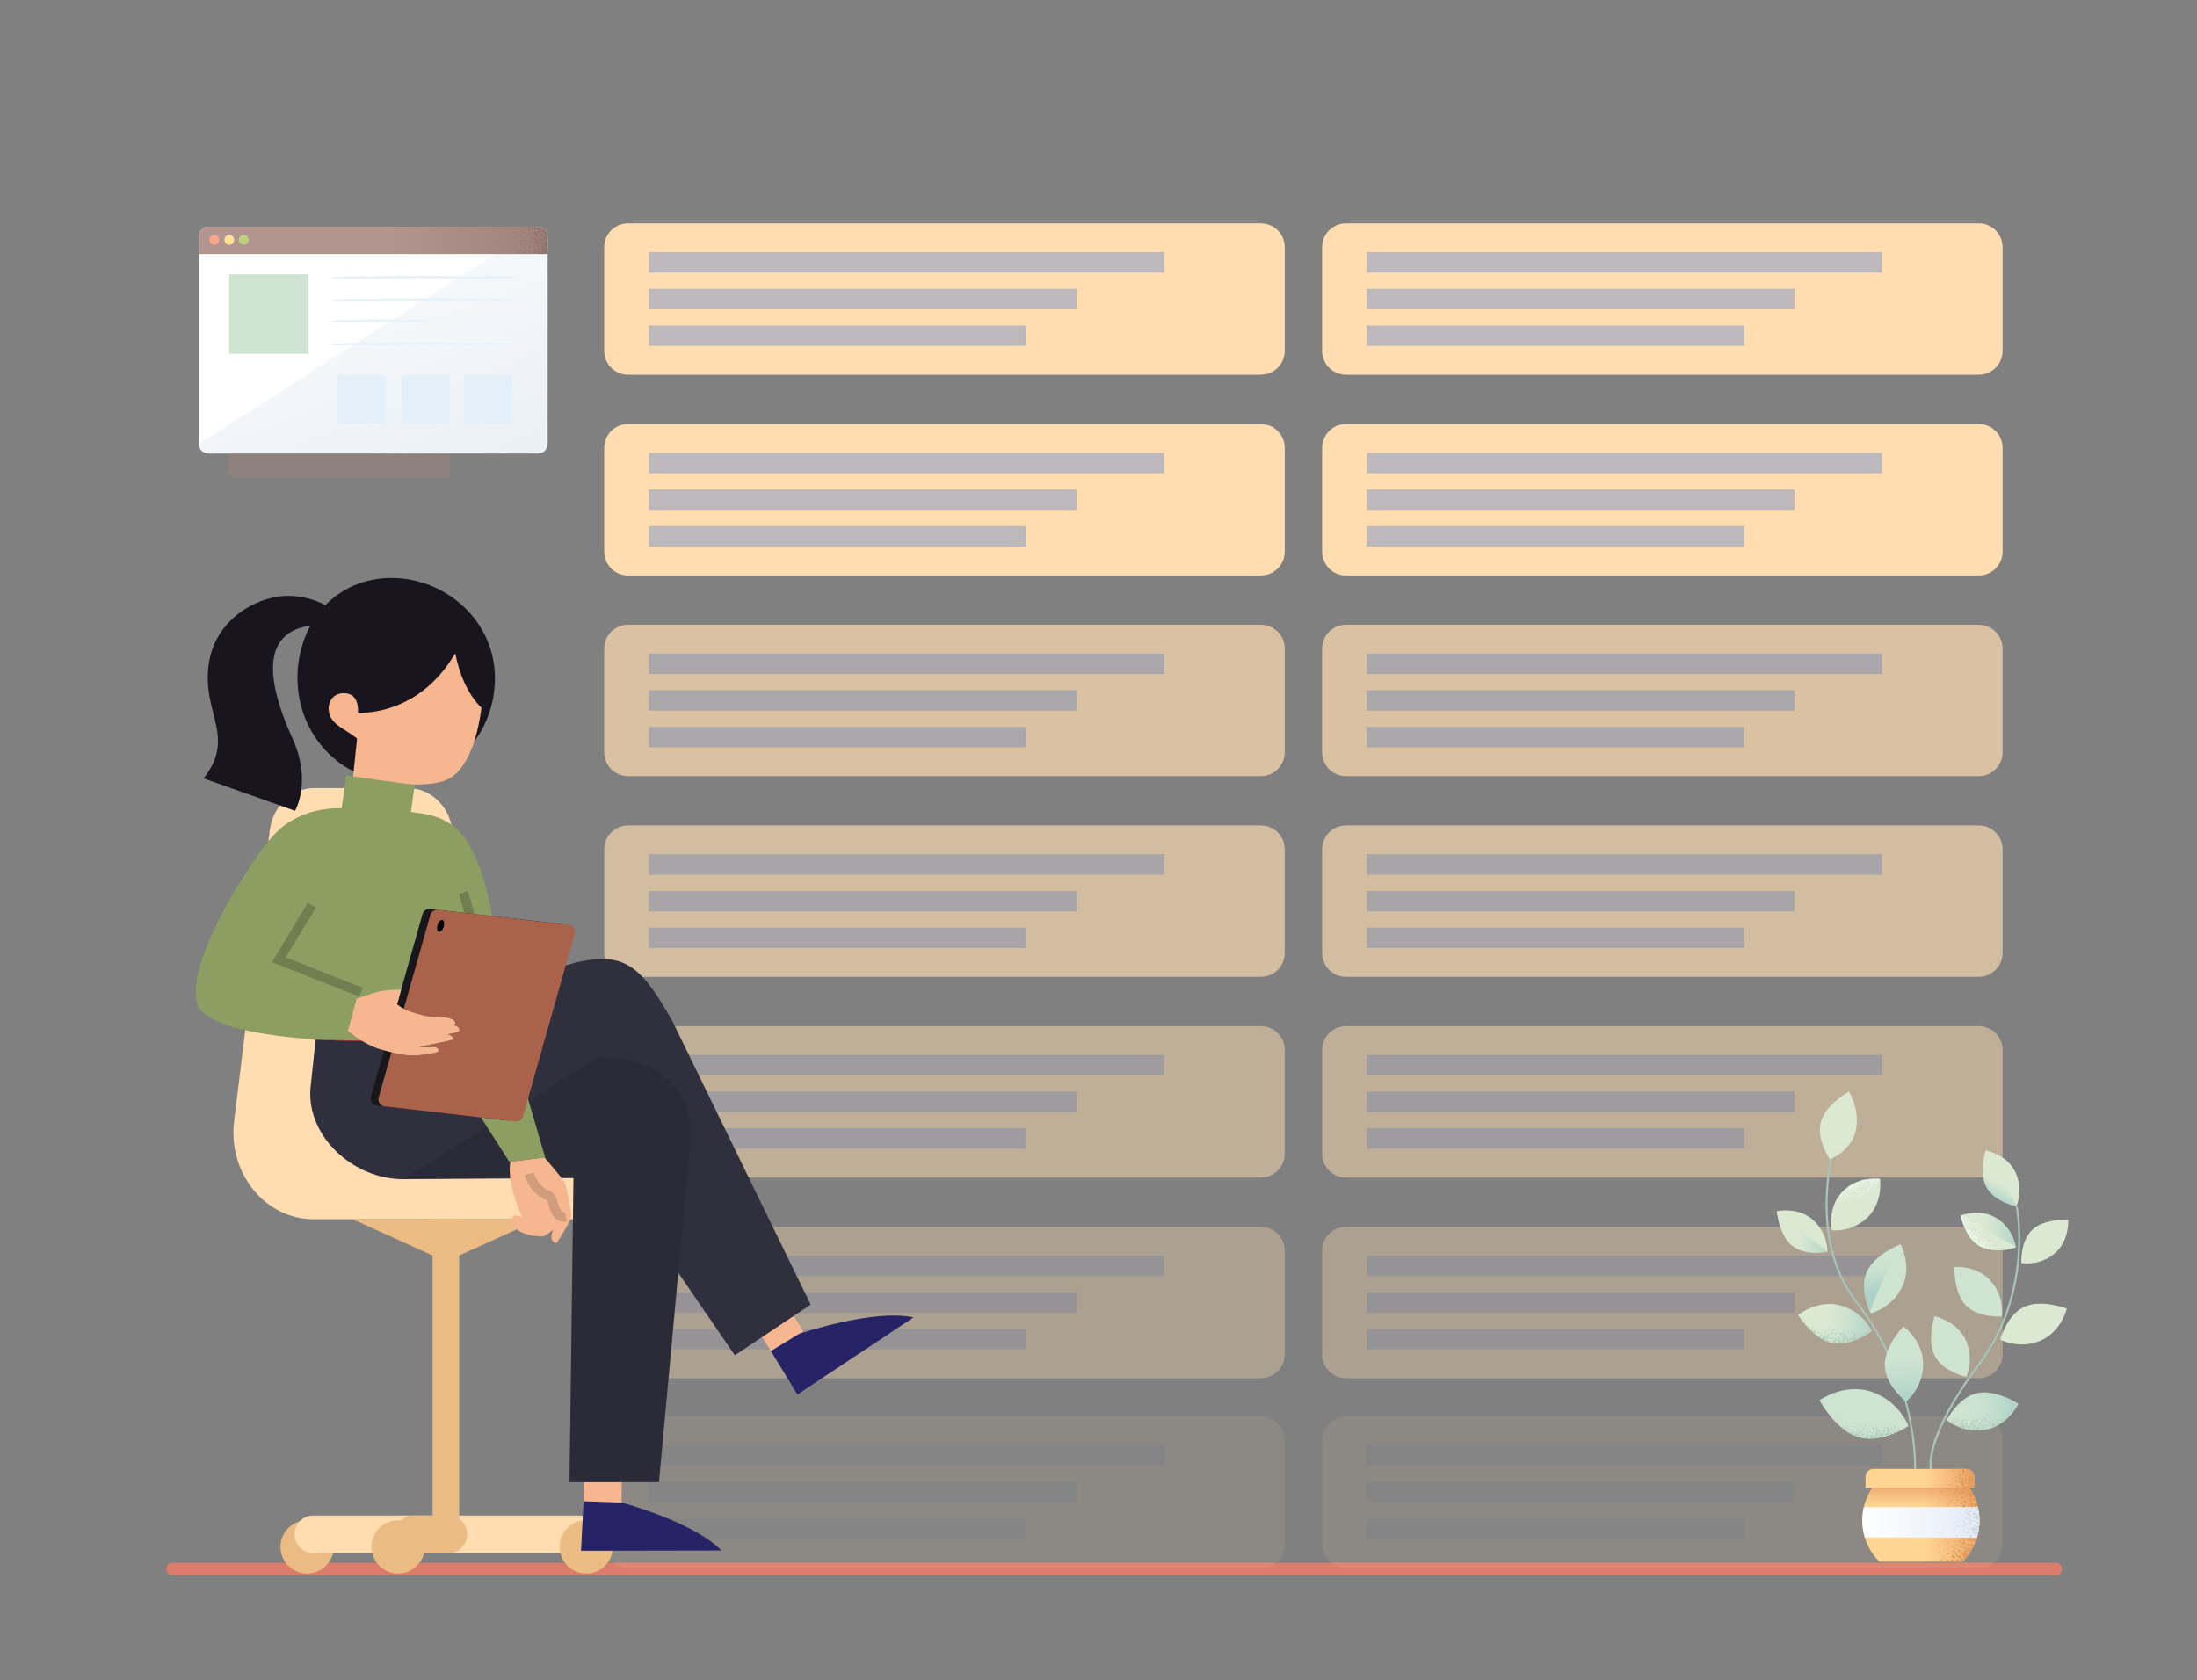 <?xml version="1.0" encoding="utf-8"?>
<!-- Generator: Adobe Illustrator 24.2.0, SVG Export Plug-In . SVG Version: 6.00 Build 0)  -->
<svg version="1.1" id="Layer_1" xmlns="http://www.w3.org/2000/svg" xmlns:xlink="http://www.w3.org/1999/xlink" x="0px" y="0px"
	 viewBox="0 0 700 535.5" style="enable-background:new 0 0 700 535.5;" xml:space="preserve">
<rect x="0" y="0" width="700" height="535.5" fill="#808080" stroke="none"/>
<style type="text/css">
	.st0{display:none;}
	.st1{display:inline;fill:#0B0F13;}
	.st2{display:inline;}
	.st3{fill:#FFFFFF;}
	.st4{fill:#E1E1E1;}
	.st5{fill:#E7515B;}
	.st6{fill:#989798;}
	.st7{fill:#BD3C4A;}
	.st8{fill:none;stroke:#FFFFFF;stroke-linecap:round;stroke-linejoin:round;stroke-miterlimit:10;}
	.st9{display:inline;fill:#E1E1E1;}
	.st10{display:inline;fill:#27333C;}
	.st11{display:inline;fill:#07192E;}
	.st12{display:inline;fill:#E7515B;}
	.st13{display:inline;fill:#BD3C4A;}
	.st14{display:inline;opacity:0.19;fill:#437BBF;}
	.st15{display:inline;opacity:0.35;fill:#FFFFFF;}
	.st16{display:inline;opacity:0.54;}
	.st17{display:inline;fill-rule:evenodd;clip-rule:evenodd;fill:#E7515B;}
	.st18{display:inline;fill-rule:evenodd;clip-rule:evenodd;fill:#F6A2B0;}
	.st19{display:inline;fill-rule:evenodd;clip-rule:evenodd;fill:#FFFFFF;}
	.st20{display:inline;fill-rule:evenodd;clip-rule:evenodd;fill:#242059;}
	.st21{fill-rule:evenodd;clip-rule:evenodd;fill:#F9B530;}
	.st22{fill-rule:evenodd;clip-rule:evenodd;fill:#F59F3B;}
	.st23{fill-rule:evenodd;clip-rule:evenodd;fill:#FFFFFF;}
	.st24{fill-rule:evenodd;clip-rule:evenodd;fill:#FFF3D2;}
	.st25{fill-rule:evenodd;clip-rule:evenodd;fill:#FCC849;}
	.st26{fill-rule:evenodd;clip-rule:evenodd;fill:#F18E3D;}
	.st27{fill-rule:evenodd;clip-rule:evenodd;fill:#ED7E3F;}
	.st28{fill-rule:evenodd;clip-rule:evenodd;fill:#F2BCC2;}
	.st29{fill-rule:evenodd;clip-rule:evenodd;fill:#F2B2A5;}
	.st30{fill-rule:evenodd;clip-rule:evenodd;fill:#F39B4E;}
	.st31{fill:#680C0D;}
	.st32{fill-rule:evenodd;clip-rule:evenodd;fill:#242059;}
	.st33{display:inline;fill-rule:evenodd;clip-rule:evenodd;fill:#FAD5E1;}
	.st34{fill:none;stroke:#DB7D6A;stroke-width:4;stroke-linecap:round;stroke-miterlimit:10;}
	.st35{fill:url(#SVGID_1_);}
	.st36{fill:#FFDDB0;}
	.st37{opacity:0.66;}
	.st38{fill:url(#SVGID_2_);}
	.st39{fill:#F6C698;}
	.st40{fill:#FFE7CA;}
	.st41{opacity:0.15;fill:#BB7457;enable-background:new    ;}
	.st42{fill:#FFFCF8;}
	.st43{opacity:0.2;enable-background:new    ;}
	.st44{fill:#BB7457;}
	.st45{fill:none;stroke:#231F20;stroke-width:2;stroke-miterlimit:10;stroke-dasharray:14.815,0;}
	.st46{fill:#FDDDD4;}
	.st47{fill:#010101;}
	.st48{fill:#2F2F3D;}
	.st49{fill:#CF3F84;}
	.st50{fill:#F5B690;}
	.st51{display:none;fill:#4C62AD;}
	.st52{display:none;fill:#262466;}
	.st53{display:none;fill:none;stroke:#222B5D;stroke-width:3;stroke-miterlimit:10;}
	.st54{opacity:0.398;enable-background:new    ;}
	.st55{fill:#262466;}
	.st56{fill:#5E93CD;}
	.st57{opacity:0.398;fill:#0D0D11;enable-background:new    ;}
	.st58{fill:#C83A27;}
	.st59{fill:#CE3E28;}
	.st60{opacity:0.201;fill:none;stroke:#000000;stroke-width:3;stroke-miterlimit:10;enable-background:new    ;}
	.st61{fill:#18181C;}
	.st62{fill:#CE8F7C;}
	.st63{opacity:0.08;fill:none;stroke:#000000;stroke-width:3;stroke-miterlimit:10;enable-background:new    ;}
	.st64{fill:#020202;}
	.st65{opacity:0.2;fill:none;stroke:#000000;stroke-width:3;stroke-miterlimit:10;enable-background:new    ;}
	.st66{fill:#FFD593;}
	.st67{fill:url(#SVGID_3_);}
	.st68{fill:#DBE9D2;}
	.st69{fill:url(#SVGID_4_);}
	.st70{fill:url(#SVGID_5_);}
	.st71{fill:#A7C4B8;}
	.st72{fill:#CEE3D0;}
	.st73{fill:url(#SVGID_6_);}
	.st74{fill:#EAF5E9;}
	.st75{fill:#E9ECEE;}
	.st76{fill:#E8BE89;}
	.st77{fill:#DFEFDF;}
	.st78{fill:url(#SVGID_7_);}
	.st79{fill:url(#SVGID_8_);}
	.st80{fill:#E7F6FD;}
	.st81{fill:#F4F4F5;}
	.st82{fill:#E2E2E2;}
	.st83{fill:#BFBFBF;}
	.st84{fill:#7F7F7F;}
	.st85{fill:#65B285;}
	.st86{fill:none;stroke:#E2E2E2;stroke-miterlimit:10;}
	.st87{fill:#FEC77E;}
	.st88{fill:none;stroke:#FEC77E;stroke-width:0.75;stroke-miterlimit:10;}
	.st89{fill:#19151F;}
	.st90{opacity:0.401;enable-background:new    ;}
	.st91{fill:#937EBB;}
	.st92{fill:#FCD6CC;}
	.st93{opacity:0.03;fill:none;stroke:#000000;stroke-width:3;stroke-miterlimit:10;enable-background:new    ;}
	.st94{fill:#263238;}
	.st95{opacity:0.3;}
	.st96{fill:#455B65;}
	.st97{fill:#BCB8BC;}
	.st98{opacity:0.7;}
	.st99{opacity:0.65;}
	.st100{opacity:0.5;}
	.st101{opacity:0.35;}
	.st102{opacity:0.1;}
	.st103{fill:#EABB83;}
	.st104{opacity:0.403;enable-background:new    ;}
	.st105{opacity:0.15;fill:#18181C;enable-background:new    ;}
	.st106{fill:#8D9E63;}
	.st107{fill:#AB624B;}
	.st108{opacity:0.148;fill:none;stroke:#000000;stroke-width:3;stroke-miterlimit:10;enable-background:new    ;}
	.st109{opacity:0.15;fill:#D08B69;enable-background:new    ;}
	.st110{fill:url(#SVGID_9_);}
	.st111{fill:#B2958E;}
	.st112{fill:#E3EFF9;}
	.st113{fill:#E7F1FA;}
	.st114{fill:#F8A78B;}
	.st115{fill:#FFE197;}
	.st116{fill:#BDD184;}
	.st117{fill:url(#SVGID_10_);}
	.st118{fill:#8F716C;}
	.st119{fill:url(#bd-i_2_);}
	.st120{fill:url(#bd-j_2_);}
	.st121{fill:url(#bd-k_2_);}
	.st122{fill:url(#SVGID_11_);}
	.st123{fill:url(#bd-l_2_);}
	.st124{fill:url(#bd-m_2_);}
	.st125{fill:url(#bd-n_2_);}
	.st126{fill:url(#SVGID_12_);}
	.st127{fill:url(#SVGID_13_);}
	.st128{fill:url(#SVGID_14_);}
	.st129{fill:url(#SVGID_15_);}
	.st130{fill:#B2CEBF;}
	.st131{fill:#D1DCE0;}
	.st132{fill:#DF9959;}
	.st133{fill:none;stroke:#3A3A3A;stroke-miterlimit:10;}
	.st134{fill:none;stroke:#3A3A3A;stroke-miterlimit:10;stroke-dasharray:0.01,15.191;}
	.st135{fill:none;stroke:#3A3A3A;stroke-miterlimit:10;stroke-dasharray:7.094,0,0.01,15.191;}
	.st136{fill:none;stroke:#3A3A3A;stroke-miterlimit:10;stroke-dasharray:0.01,15.326;}
	.st137{fill:none;stroke:#3A3A3A;stroke-miterlimit:10;stroke-dasharray:7.157,0,0.01,15.326;}
	.st138{fill:#F37260;}
	.st139{fill:#273339;}
	.st140{fill:#FAFBFC;}
	.st141{fill:#F5F6F6;}
	.st142{fill:#F58B81;}
	.st143{fill:none;stroke:#3A3A3A;stroke-width:0.5;stroke-miterlimit:10;stroke-dasharray:6.924,0,9.890828e-03,14.826;}
	.st144{fill:#3A3A3A;}
	.st145{fill:#FBBD9E;}
	.st146{fill:#EC9A6F;}
	.st147{fill:#465B65;}
	.st148{opacity:0.2;}
</style>
<line id="XMLID_3_" class="st34" x1="655" y1="500" x2="55" y2="500"/>
<g>
	<path class="st36" d="M401.72,119.42h-201.6c-4.21,0-7.61-3.41-7.61-7.61V78.78c0-4.21,3.41-7.61,7.61-7.61h201.6
		c4.21,0,7.61,3.41,7.61,7.61v33.03C409.33,116.01,405.92,119.42,401.72,119.42z"/>
	<rect x="206.75" y="80.35" class="st97" width="164.15" height="6.51"/>
	<rect x="206.75" y="92.04" class="st97" width="136.32" height="6.51"/>
	<rect x="206.75" y="103.72" class="st97" width="120.24" height="6.51"/>
</g>
<g>
	<path class="st36" d="M630.45,119.42h-201.6c-4.21,0-7.61-3.41-7.61-7.61V78.78c0-4.21,3.41-7.61,7.61-7.61h201.6
		c4.21,0,7.61,3.41,7.61,7.61v33.03C638.06,116.01,634.65,119.42,630.45,119.42z"/>
	<rect x="435.48" y="80.35" class="st97" width="164.15" height="6.51"/>
	<rect x="435.48" y="92.04" class="st97" width="136.32" height="6.51"/>
	<rect x="435.48" y="103.72" class="st97" width="120.24" height="6.51"/>
</g>
<g>
	<path class="st36" d="M401.72,183.38h-201.6c-4.21,0-7.61-3.41-7.61-7.61v-33.03c0-4.21,3.41-7.61,7.61-7.61h201.6
		c4.21,0,7.61,3.41,7.61,7.61v33.03C409.33,179.97,405.92,183.38,401.72,183.38z"/>
	<rect x="206.75" y="144.31" class="st97" width="164.15" height="6.51"/>
	<rect x="206.75" y="155.99" class="st97" width="136.32" height="6.51"/>
	<rect x="206.75" y="167.67" class="st97" width="120.24" height="6.51"/>
</g>
<g>
	<path class="st36" d="M630.45,183.38h-201.6c-4.21,0-7.61-3.41-7.61-7.61v-33.03c0-4.21,3.41-7.61,7.61-7.61h201.6
		c4.21,0,7.61,3.41,7.61,7.61v33.03C638.06,179.97,634.65,183.38,630.45,183.38z"/>
	<rect x="435.48" y="144.31" class="st97" width="164.15" height="6.51"/>
	<rect x="435.48" y="155.99" class="st97" width="136.32" height="6.51"/>
	<rect x="435.48" y="167.67" class="st97" width="120.24" height="6.51"/>
</g>
<g class="st98">
	<path class="st36" d="M401.72,247.33h-201.6c-4.21,0-7.61-3.41-7.61-7.61v-33.03c0-4.21,3.41-7.61,7.61-7.61h201.6
		c4.21,0,7.61,3.41,7.61,7.61v33.03C409.33,243.92,405.92,247.33,401.72,247.33z"/>
	<rect x="206.75" y="208.27" class="st97" width="164.15" height="6.51"/>
	<rect x="206.75" y="219.95" class="st97" width="136.32" height="6.51"/>
	<rect x="206.75" y="231.63" class="st97" width="120.24" height="6.51"/>
</g>
<g class="st98">
	<path class="st36" d="M630.45,247.33h-201.6c-4.21,0-7.61-3.41-7.61-7.61v-33.03c0-4.21,3.41-7.61,7.61-7.61h201.6
		c4.21,0,7.61,3.41,7.61,7.61v33.03C638.06,243.92,634.65,247.33,630.45,247.33z"/>
	<rect x="435.48" y="208.27" class="st97" width="164.15" height="6.51"/>
	<rect x="435.48" y="219.95" class="st97" width="136.32" height="6.51"/>
	<rect x="435.48" y="231.63" class="st97" width="120.24" height="6.51"/>
</g>
<g class="st99">
	<path class="st36" d="M401.72,311.29h-201.6c-4.21,0-7.61-3.41-7.61-7.61v-33.03c0-4.21,3.41-7.61,7.61-7.61h201.6
		c4.21,0,7.61,3.41,7.61,7.61v33.03C409.33,307.88,405.92,311.29,401.72,311.29z"/>
	<rect x="206.75" y="272.22" class="st97" width="164.15" height="6.51"/>
	<rect x="206.75" y="283.91" class="st97" width="136.32" height="6.51"/>
	<rect x="206.75" y="295.59" class="st97" width="120.24" height="6.51"/>
</g>
<g class="st99">
	<path class="st36" d="M630.45,311.29h-201.6c-4.21,0-7.61-3.41-7.61-7.61v-33.03c0-4.21,3.41-7.61,7.61-7.61h201.6
		c4.21,0,7.61,3.41,7.61,7.61v33.03C638.06,307.88,634.65,311.29,630.45,311.29z"/>
	<rect x="435.48" y="272.22" class="st97" width="164.15" height="6.51"/>
	<rect x="435.48" y="283.91" class="st97" width="136.32" height="6.51"/>
	<rect x="435.48" y="295.59" class="st97" width="120.24" height="6.51"/>
</g>
<g class="st100">
	<path class="st36" d="M401.72,375.25h-201.6c-4.21,0-7.61-3.41-7.61-7.61V334.6c0-4.21,3.41-7.61,7.61-7.61h201.6
		c4.21,0,7.61,3.41,7.61,7.61v33.03C409.33,371.84,405.92,375.25,401.72,375.25z"/>
	<rect x="206.75" y="336.18" class="st97" width="164.15" height="6.51"/>
	<rect x="206.75" y="347.86" class="st97" width="136.32" height="6.51"/>
	<rect x="206.75" y="359.54" class="st97" width="120.24" height="6.51"/>
</g>
<g class="st100">
	<path class="st36" d="M630.45,375.25h-201.6c-4.21,0-7.61-3.41-7.61-7.61V334.6c0-4.21,3.41-7.61,7.61-7.61h201.6
		c4.21,0,7.61,3.41,7.61,7.61v33.03C638.06,371.84,634.65,375.25,630.45,375.25z"/>
	<rect x="435.48" y="336.18" class="st97" width="164.15" height="6.51"/>
	<rect x="435.48" y="347.86" class="st97" width="136.32" height="6.51"/>
	<rect x="435.48" y="359.54" class="st97" width="120.24" height="6.51"/>
</g>
<g class="st101">
	<path class="st36" d="M401.72,439.2h-201.6c-4.21,0-7.61-3.41-7.61-7.61v-33.03c0-4.21,3.41-7.61,7.61-7.61h201.6
		c4.21,0,7.61,3.41,7.61,7.61v33.03C409.33,435.79,405.92,439.2,401.72,439.2z"/>
	<rect x="206.75" y="400.14" class="st97" width="164.15" height="6.51"/>
	<rect x="206.75" y="411.82" class="st97" width="136.32" height="6.51"/>
	<rect x="206.75" y="423.5" class="st97" width="120.24" height="6.51"/>
</g>
<g class="st101">
	<path class="st36" d="M630.45,439.2h-201.6c-4.21,0-7.61-3.41-7.61-7.61v-33.03c0-4.21,3.41-7.61,7.61-7.61h201.6
		c4.21,0,7.61,3.41,7.61,7.61v33.03C638.06,435.79,634.65,439.2,630.45,439.2z"/>
	<rect x="435.48" y="400.14" class="st97" width="164.15" height="6.51"/>
	<rect x="435.48" y="411.82" class="st97" width="136.32" height="6.51"/>
	<rect x="435.48" y="423.5" class="st97" width="120.24" height="6.51"/>
</g>
<g class="st102">
	<path class="st36" d="M401.72,499.65h-201.6c-4.21,0-7.61-3.41-7.61-7.61v-33.03c0-4.21,3.41-7.61,7.61-7.61h201.6
		c4.21,0,7.61,3.41,7.61,7.61v33.03C409.33,496.24,405.92,499.65,401.72,499.65z"/>
	<rect x="206.75" y="460.58" class="st97" width="164.15" height="6.51"/>
	<rect x="206.75" y="472.27" class="st97" width="136.32" height="6.51"/>
	<rect x="206.75" y="483.95" class="st97" width="120.24" height="6.51"/>
</g>
<g class="st102">
	<path class="st36" d="M630.45,499.65h-201.6c-4.21,0-7.61-3.41-7.61-7.61v-33.03c0-4.21,3.41-7.61,7.61-7.61h201.6
		c4.21,0,7.61,3.41,7.61,7.61v33.03C638.06,496.24,634.65,499.65,630.45,499.65z"/>
	<rect x="435.48" y="460.58" class="st97" width="164.15" height="6.51"/>
	<rect x="435.48" y="472.27" class="st97" width="136.32" height="6.51"/>
	<rect x="435.48" y="483.95" class="st97" width="120.24" height="6.51"/>
</g>
<g>
	<g id="Group_14" transform="translate(150 188)">
		<path id="Fill_1" class="st36" d="M63.27,186.27v0.89c0,7.38-5.75,13.37-12.83,13.37H-50.08c-15.5,0-27.44-14.83-25.3-31.44
			l11.35-92.58c0.98-7.67,7.04-13.37,14.19-13.37h29.79c7.15,0,13.21,5.71,14.19,13.37L5.5,169.08c0.09,0.66,0.15,1.32,0.18,1.98
			l0.06-0.01c0,0,2.1,15.22,21.61,15.22L63.27,186.27z"/>
		<path id="Fill_4_1_" class="st103" d="M-43.65,304.94c0,4.69-3.8,8.49-8.49,8.49s-8.49-3.8-8.49-8.49s3.8-8.49,8.49-8.49
			S-43.65,300.25-43.65,304.94"/>
		<path id="Fill_6_2_" class="st36" d="M34.39,306.94h-84.64c-3.28-0.04-5.91-2.72-5.9-6c-0.02-3.28,2.62-5.96,5.9-6h84.64
			c3.28,0.04,5.91,2.72,5.9,6C40.3,304.23,37.67,306.91,34.39,306.94"/>
		<path id="Fill_8_1_" class="st103" d="M-12.17,303.94h8.49V200.52h-8.49V303.94z"/>
		<path id="Fill_10_2_" class="st103" d="M21.8,200.52l-29.73,13.49l-29.73-13.49H21.8z"/>
		<path id="Fill_11_1_" class="st103" d="M-7.13,306.94h-11.08c-3.31,0-6-2.68-6-6c0-3.31,2.68-6,6-6h11.08c3.31,0,6,2.68,6,6
			C-1.13,304.26-3.82,306.94-7.13,306.94"/>
		<path id="Fill_12_1_" class="st103" d="M-14.67,304.94c0,4.69-3.8,8.49-8.49,8.49s-8.49-3.8-8.49-8.49s3.8-8.49,8.49-8.49
			S-14.67,300.25-14.67,304.94"/>
		<path id="Fill_13_1_" class="st103" d="M45.28,304.94c0,4.69-3.8,8.49-8.49,8.49s-8.49-3.8-8.49-8.49s3.8-8.49,8.49-8.49
			S45.28,300.25,45.28,304.94"/>
	</g>
	<g id="Character_Girl_1_Copy_2" transform="translate(0 10)">
		<g id="Girl_Head_1_2_" transform="translate(93 -10)">
			<g id="Group_23" transform="translate(38 54)">
				<path id="Hair_4_" class="st89" d="M-32.12,145.37c-18.84,2.63-10.95,24.33-5.65,36.04c6.22,13.75,0.77,22.97,0.77,22.97
					l-29.12-10.34c10.69-13.59-1.12-21.16,1.79-37.37c2.61-14.54,16.75-21.1,25.69-20.79c3.83,0.1,7.59,1.05,11,2.78
					c0.11,0.06,0.21,0.12,0.31,0.18c5.28-5.42,12.59-8.66,21.04-8.66c17.37,0,32.99,13.71,32.99,31.91s-14.08,32.96-31.46,32.96
					s-31.46-14.75-31.46-32.96C-36.27,156.26-34.86,150.51-32.12,145.37z"/>
				<path id="Fill_5" class="st49" d="M-1.68,195.92c0,0-6.46,0.19-9.21-1.31l8.87,5.57L-1.68,195.92z"/>
				<g id="Face_color_2_" transform="translate(79.699 47.916)">
					<path id="Face_2_" class="st50" d="M-57.29,123.65c-0.97,7.49-3.48,18.06-9.69,22.18c-3.29,2.19-9.29,2.46-14.4,2.16
						l-1.17,14.51l-16.68-6.86c0,0,1.6-16.02,2.3-22.16c-3.35-3.04-9.06-4.45-9.07-9.61c0-1.79,1.04-4.88,4.9-4.89
						c5.18,0,4.44,6.2,4.44,6.2c0.62,0.24,1.31,0.24,1.93,0.01c5.12-0.21,19.38-2.36,29.07-18.92
						C-64.53,111.85-62.18,118.8-57.29,123.65z"/>
				</g>
				<path id="Fill_9" class="st51" d="M12.37,173.09l3.7,8.96l-4.29-0.09L12.37,173.09z"/>
				<path id="Fill_11-2" class="st52" d="M8.43,173.48c-0.09,1.79-1.15,3.19-2.35,3.12s-2.11-1.58-2.02-3.37s1.15-3.19,2.35-3.12
					C7.62,170.18,8.52,171.69,8.43,173.48"/>
				<path id="Fill_13-2" class="st52" d="M19.77,173.2c-0.09,1.79-1.15,3.19-2.35,3.12c-1.21-0.07-2.11-1.58-2.02-3.37
					c0.09-1.79,1.14-3.19,2.35-3.12C18.96,169.89,19.86,171.41,19.77,173.2"/>
				<path id="Stroke_15" class="st53" d="M10.72,186.26c0,0-2.79,0.9-5.6-2.21"/>
				<path id="Fill_17_2_" class="st104" d="M-1.69,195.92c0,0-6.46,0.19-9.21-1.31l8.87,5.57L-1.69,195.92z"/>
			</g>
		</g>
		<g id="Girl_Legs_2_2_" transform="translate(4 286)">
			<g id="Group_15" transform="translate(195)">
				<g id="Shoes_2_" transform="translate(172 219.741)">
					<path id="Shoes-2_2_" class="st55" d="M-184.2-53.81l11.33,5.26l-1.29,11.26c0,0,23.99,6.29,33.01,15.64l-44.73,0.08
						L-184.2-53.81z M-133.79-99l12.4-1.87l5.15,10.14c0,0,23.57-8.02,36.3-5.18l-36.99,24.55L-133.79-99z"/>
				</g>
				<g id="Skin_color_2_" transform="translate(174 222)">
					<path id="Skin_5_" class="st50" d="M-187.11-39.61l0.37-13.62l11.88,4.72l-0.1,9.34L-187.11-39.61z M-134.65-99.06l12.56-2.62
						l5.09,7.88l-10.42,6.35L-134.65-99.06z"/>
				</g>
				<g id="Pants_2_" transform="translate(0)">
					<path id="Pants-2_2_" class="st48" d="M17.1,109.56l-6.15,66.76h-28.49l1.26-96.93l-54.38,0.37
						c-15.51,0-30.52-13.32-29.44-28.8l1.69-15.76l83.04-24.53c15.37-3.47,20.7,1.12,30.67,18.86l44,90.2l-24.17,16.15L17.1,109.56z
						"/>
				</g>
				<g id="Overlay" transform="translate(59.034 63.745)">
					<path id="Fill_13-3" class="st105" d="M-67.45-22.81L-67.45-22.81l-62.23,38.83l54.38-0.37l-1.27,96.93h28.49l9.77-106.01
						C-35.91-12.72-47.98-22.81-67.45-22.81"/>
				</g>
			</g>
		</g>
		<g id="Girl_Body_2_2_" transform="translate(102 169)">
			<g id="Group_24_2_" transform="translate(24 1)">
				<path id="Fill_6-2" class="st58" d="M-22.65,151.41l-3.45-0.05c0,0,0-0.05,0.01-0.17C-24.9,151.28-23.75,151.35-22.65,151.41"/>
				<g id="Sweater_color_2_">
					<path id="Sweater_2_" class="st106" d="M47.7,188.82l-11.4,1.43l-18.36-28.71L17.28,152l-27.96-0.41l-11.94-0.17h-0.02
						c-1.1-0.07-2.25-0.13-3.44-0.22c-15.03-1.05-35.86-3.97-37.29-12.07c-2.59-14.66,17.02-43.11,19.34-46.4
						c0.14-0.2,0.22-0.31,0.22-0.31c3.29-4.7,6.59-8.35,9.68-10.29c6.01-3.78,11.64-4.61,16.99-4.6l1.43-10.39l21.83,3.01
						l-1.19,8.63c6.41,0.61,10.77,1.87,14.85,5.62c13.11,12.03,14.07,57.09,14.07,57.09L47.7,188.82z"/>
				</g>
				<path id="Fill_10-2_1_" class="st58" d="M-10.69,151.59v0.2c0,0-5.01,0.01-11.94-0.37L-10.69,151.59z"/>
				<path id="Stroke_12_2_" class="st60" d="M16.88,151.89c1.6-20.36,12.7-24.66,4.7-47.49"/>
				<path id="Fill_14_2_" class="st61" d="M35.75,177.07l-41.69-4.81c-1.22-0.14-2.1-1.25-1.96-2.47c0.01-0.12,0.04-0.24,0.07-0.35
					l16.47-58.19c0.3-1.05,1.31-1.73,2.4-1.61l41.69,4.8c1.22,0.14,2.1,1.25,1.96,2.47c-0.01,0.12-0.04,0.24-0.07,0.35l-16.47,58.19
					C37.86,176.51,36.84,177.19,35.75,177.07"/>
				<path id="iPad_2_" class="st107" d="M-1.27,155.32c0.08,0.02,0.16,0.04,0.24,0.07c3.23,0.95,6.64,1.2,9.97,0.73
					c2.65-0.35,4.93-0.8,4.9-1.22c-0.07-1.07-1.36-1.31-1.36-1.31l-2.47,0.12l-2.38-0.14c0,0,10.93-2.07,10.93-2.39
					c-0.03-1.13-1.83-1.58-1.83-1.58s3.76-0.6,3.72-1.2c-0.1-1.52-1.78-1.64-1.78-1.64s0.47-0.4,0.42-0.77
					c-0.18-1.5-2.86-1.75-4.13-1.93c0,0-4.33-0.06-5.62-0.38c-2.3-0.51-4.54-1.26-6.68-2.24l8.46-29.9c0.3-1.05,1.31-1.73,2.4-1.61
					l41.69,4.81c1.22,0.14,2.1,1.25,1.96,2.47c-0.01,0.12-0.04,0.24-0.07,0.35l-16.47,58.19c-0.3,1.05-1.31,1.73-2.4,1.61
					l-41.69-4.8c-1.22-0.14-2.1-1.25-1.96-2.47c0.01-0.12,0.04-0.24,0.07-0.35L-1.27,155.32z"/>
				<g id="Skin_color-2_2_" transform="translate(97 136)">
					<path id="Skin-2_2_" class="st50" d="M-46.71,75.86c0,0-2.58,2.18-3.66,2.15c-10.11-0.34-9.57-5.46-9.33-6.11
						c0.54-1.44,3.24,0.21,3.24,0.21s-5.19-10.53-3.94-17.9l10.91-1.37c2.62,3.08,5.81,6.92,6.28,7.83
						c0.81,1.58,2.3,9.43,2.23,10.98c-0.07,1.55-4.72,8.51-4.72,8.51C-48.6,79.46-46.71,75.86-46.71,75.86z M-98.03,19.39
						c-0.24-0.07-0.48-0.13-0.7-0.19c-2.98-0.78-4.31-0.93-8.14-3.02c-1.86-1.07-3.62-2.31-5.26-3.69l2.76-10.23l3.81-1.3
						c1.55-0.55,3.14-0.97,4.75-1.24c1.88-0.35,3.71-0.21,5.64-0.42l-1.1,4.03c-0.14,0.16-0.26,0.33-0.37,0.51
						c0.08,0.07,0.16,0.14,0.26,0.23c0.79,0.72,2.28,2,8.72,3.61c1.29,0.32,5.62,0.38,5.62,0.38c1.27,0.18,3.95,0.43,4.13,1.93
						c0.05,0.37-0.42,0.77-0.42,0.77s1.68,0.11,1.78,1.64c0.04,0.6-3.72,1.2-3.72,1.2s1.79,0.46,1.83,1.59
						c0,0.32-10.93,2.39-10.93,2.39l2.38,0.14l2.47-0.12c0,0,1.29,0.24,1.36,1.31c0.03,0.42-2.25,0.88-4.9,1.22
						c-1.12,0.15-2.25,0.23-3.38,0.23C-93.67,20.33-95.88,20.01-98.03,19.39z"/>
				</g>
				<path id="Stroke_4_2_" class="st108" d="M42.6,194.06c0,0,1.42,5.36,6.29,7.03c1.71,0.58,1.28,7.48,5.45,6.65"/>
				<path id="Fill_20_2_" class="st64" d="M15.36,115.35c-0.33,1.03-1.03,1.73-1.56,1.56c-0.54-0.17-0.7-1.15-0.38-2.18
					c0.33-1.03,1.03-1.73,1.56-1.56C15.52,113.34,15.69,114.32,15.36,115.35"/>
				<path id="Stroke_22_2_" class="st65" d="M-26.63,108.43l-10.52,17.42l26.16,10.35"/>
			</g>
		</g>
	</g>
</g>
<g>
	<path class="st109" d="M136.73,108.33H72.76v41.17c0,1.67,1.35,3.03,3.03,3.03l0,0h67.41v-37.74
		C143.2,111.21,140.3,108.32,136.73,108.33L136.73,108.33L136.73,108.33z"/>
	<path class="st3" d="M171.46,144.52H66.37c-1.67,0-3.03-1.35-3.03-3.03l0,0V75.27c0-1.67,1.35-3.03,3.03-3.03l0,0h105.09
		c1.67,0,3.03,1.35,3.03,3.03v66.22C174.49,143.17,173.13,144.52,171.46,144.52z"/>
	<g class="st100">
		
			<linearGradient id="SVGID_1_" gradientUnits="userSpaceOnUse" x1="94.965" y1="-142.434" x2="183.82" y2="-373.763" gradientTransform="matrix(1 0 0 -1 0 -96.39)">
			<stop  offset="0" style="stop-color:#ABC1D9;stop-opacity:0"/>
			<stop  offset="1" style="stop-color:#ABC1D9"/>
		</linearGradient>
		<path class="st35" d="M171.46,144.52H66.37c-1.67,0-3.03-1.35-3.03-3.03l0,0l108.12-69.25c1.67,0,3.03,1.35,3.03,3.03v66.22
			C174.49,143.17,173.13,144.52,171.46,144.52z"/>
	</g>
	<path class="st111" d="M63.34,80.95v-5.67c0-1.67,1.35-3.03,3.03-3.03l0,0h105.09c1.67,0,3.03,1.35,3.03,3.03v5.67H63.34z"/>
	<path class="st112" d="M107.53,119.49h15.49v15.49h-15.49V119.49z M127.91,119.49h15.49v15.49h-15.49V119.49z M147.77,119.49h15.49
		v15.49h-15.49V119.49z"/>
	<g>
		<path class="st113" d="M113.95,88.07l0.15,0.02C114.1,88.08,114.06,88.07,113.95,88.07z M152.27,88.06c0.01,0,0.03,0,0.03-0.01
			L152.27,88.06z M119.84,88.85c-0.02,0-0.03,0.01-0.05,0.01L119.84,88.85z"/>
		<path class="st113" d="M112.12,88.78l4.67,0.09l3.05-0.03c0.46-0.09,1.29,0,1.84-0.07l0.21,0.05c0.2-0.03,0.41-0.04,0.61-0.01
			l-0.01,0.01c0.28-0.03,0.61-0.01,0.74-0.03h-0.01h0.34l-0.07,0.02c0.49-0.04,1-0.04,1.45-0.03l-0.04-0.07
			c0.96,0.07,1.32-0.05,2.17,0.02l-0.01,0.01c1.09-0.15,1.73,0.11,2.85-0.04c-0.13,0.02,0.07,0.03,0.05,0.05
			c0.53-0.01,1.07-0.03,1.08-0.13c0.38,0,0.31,0.03,0.36,0.08c0-0.05,0.33-0.07,0.62-0.07l-0.13,0.02l0.85-0.02l-0.16-0.09
			c0.45,0.03,0.11,0.11,0.55,0.09l-0.01-0.08c0.62,0.01,0.99,0.13,1.58,0.2c2.5,0.03,5.18-0.16,7.5-0.03l0.11,0.07
			c0.05,0.09,0.64-0.13,0.72-0.05l0.26-0.04c0.08,0.01,0.24,0.03,0.1,0.05c0.25,0,0.26-0.01,0.43-0.03l0.26,0.05
			c0.99,0.04,1.82-0.07,2.86-0.04c1.25,0.11,3.59,0.01,4.95-0.05c1.91-0.13,4.11,0.21,6.05,0.07c0.07,0.01,0.23-0.01,0.22-0.03h1.78
			c0,0,8.63,0.03,2.07-0.67l0.05-0.02c-0.97-0.05-1.59-0.05-2.26,0.04c-0.11-0.11-0.8-0.01-1.03-0.05l0.02-0.01
			c-0.59,0.09-1.22-0.07-1.8,0.01c0.02-0.01,0.03-0.04,0.16-0.04c-0.41,0.01-0.99,0.04-1.02-0.03c-1,0.02-2.39-0.01-3.03,0.09
			l0.05-0.02c-0.36,0.07-0.47,0.01-0.88,0.05c-0.02-0.01-0.05-0.01-0.05-0.02c-0.39,0.07-1.16,0.01-1.48,0.04l-0.02-0.05h-0.79h0.3
			c-0.11,0.12-0.59-0.08-1.17,0c-0.54-0.01-1.09,0.25-1.64,0.2c-0.26,0.07,0.24-0.09-0.16-0.05c-0.01-0.07,0.18-0.04,0.09-0.09
			c-0.39,0.03-0.64-0.07-1.12-0.02l-0.02-0.05c-0.62,0.09-1.18-0.07-1.6,0.02c-0.64,0.04-0.43-0.14-1.1-0.05l-0.26-0.07
			c-0.29-0.01-0.2,0.08-0.53,0.05c0.02-0.04-0.39-0.03-0.22-0.07c-0.72-0.07-1.47,0.09-2.42-0.02c-0.2,0.08-0.68,0.03-0.84,0.09
			c-0.03-0.03-0.96-0.01-0.42-0.09c0.05-0.01,0.13-0.01,0.13,0.01l0.07-0.05c-0.55-0.09-0.99,0.05-1.53,0.03
			c0.16,0.01,0.37,0.01,0.23,0.05l-0.5-0.01l0.11-0.04l-0.74-0.03l0.11,0.05c-0.36-0.03-0.49-0.11-0.9-0.04
			c-0.18,0.04,0.34,0.07-0.04,0.09c-0.49-0.03-1.22-0.09-1.84-0.1c0.07,0.07-0.11,0.05-0.28,0.07l-0.02-0.05
			c-0.66,0.07-0.24-0.11-0.89-0.05l0.07-0.03l-0.17,0.11c-0.59,0.1-0.32-0.1-0.97,0.03c0.26-0.01,0.13,0.11-0.2,0.09l0.08-0.05
			c-0.18,0.01-0.24,0.03-0.36,0.02c0.11-0.03,0.05-0.07-0.2-0.07l0.17-0.07l-0.49,0.09c-0.38-0.05-0.99,0.01-1.14-0.05
			c0,0-0.82-0.03-1,0.04c0.16-0.05-0.28-0.07-0.16-0.12c-0.21,0.05-0.84,0.09-1.09,0.04l0.05-0.01c-0.92-0.07-1.58,0.08-2.41,0.01
			c0.04,0.07-0.39,0.03-0.29,0.1c-0.85,0.07-1.57-0.15-1.87,0.08c-0.39,0.01-0.46-0.05-0.66-0.07h0.09
			c-0.72,0.02-0.94,0.02-1.49,0.01c-0.26,0.02-0.32,0.13-0.8,0.1c0.16-0.04-0.04-0.03-0.22-0.03c0.12-0.01,0.15-0.02-0.09-0.05
			c-0.03,0.01-0.09,0.02-0.13,0.03c0,0-0.01-0.01-0.01-0.01c-0.3,0.01-0.25,0.03-0.11,0.03c-0.01,0.01,0.01,0.01,0.05,0.03
			c-0.32-0.05-0.87,0.01-0.92-0.07c-0.92,0.02-1.57,0.09-2.32,0.12c-0.09-0.04,0.09-0.07,0.32-0.09h-0.54
			c0.01-0.05,0.31-0.03,0.47-0.04c-0.64-0.09-1.32,0.09-2.07,0.01l-0.16,0.04l-0.05-0.01c0,0.02-0.16,0.05-0.28,0.07
			c-0.11-0.05,0.01-0.11-0.36-0.11c-0.3-0.05-0.84,0.02-1.22,0.05c0.21,0.01,0.13,0.03,0.05,0.05c-0.18,0-0.3-0.05-0.43-0.03
			l-0.02-0.07c0.07,0.07-0.49,0.07-0.55,0.09c-0.11-0.05,0.29-0.04,0.33-0.07h-1.12c-0.39,0.05,0.07,0.07-0.12,0.11
			c-0.35,0.01-0.7,0.05-1.1,0.02l0.13,0.05c-0.66,0.05-1.05,0.04-1.5-0.02c-4.92,0.45-1.04,0.61-1.04,0.61
			c1.93,0.13,2.93-0.03,5.23-0.07L112.12,88.78z M113.96,95.21l0.15,0.02C114.11,95.22,114.07,95.21,113.96,95.21z M152.28,95.2
			c0.01,0,0.03,0,0.03-0.01L152.28,95.2z M119.84,95.99c-0.02,0-0.03,0.01-0.05,0.01L119.84,95.99z"/>
		<path class="st113" d="M112.12,95.92l4.67,0.09l3.05-0.03c0.46-0.09,1.29,0,1.84-0.07l0.21,0.05c0.2-0.03,0.41-0.04,0.61-0.01
			h-0.01c0.28-0.03,0.61-0.01,0.74-0.03v0.01l0.34-0.01l-0.07,0.02c0.49-0.04,1-0.04,1.45-0.03l-0.04-0.07
			c0.96,0.07,1.32-0.05,2.17,0.02h-0.01c1.09-0.15,1.73,0.11,2.85-0.04c-0.13,0.02,0.07,0.03,0.05,0.05
			c0.53-0.01,1.07-0.03,1.08-0.13c0.38,0,0.31,0.03,0.36,0.08c0-0.05,0.33-0.07,0.62-0.07l-0.13,0.02l0.85-0.02l-0.16-0.09
			c0.45,0.03,0.11,0.11,0.55,0.09l-0.01-0.08c0.62,0.01,0.99,0.13,1.58,0.2c2.5,0.03,5.18-0.16,7.5-0.03l0.11,0.07
			c0.05,0.09,0.64-0.13,0.72-0.05l0.26-0.04c0.08,0.01,0.24,0.03,0.1,0.05c0.25,0,0.26-0.01,0.43-0.03l0.26,0.05
			c0.99,0.04,1.82-0.07,2.86-0.04c1.25,0.11,3.59,0.01,4.95-0.05c1.91-0.13,4.11,0.21,6.05,0.07c0.07,0.01,0.23-0.01,0.22-0.03
			l1.78,0.01c0,0,8.63,0.03,2.07-0.67l0.05-0.02c-0.97-0.05-1.59-0.05-2.26,0.04c-0.11-0.11-0.8-0.01-1.03-0.05h0.02
			c-0.59,0.09-1.22-0.07-1.8,0.01c0.02-0.01,0.03-0.04,0.16-0.04c-0.41,0.01-0.99,0.04-1.02-0.03c-1,0.02-2.39-0.01-3.03,0.09
			l0.05-0.02c-0.36,0.07-0.47,0.01-0.88,0.05c-0.02-0.01-0.05-0.01-0.05-0.02c-0.39,0.07-1.16,0.01-1.48,0.04l-0.02-0.05l-0.79,0.01
			h0.3c-0.11,0.12-0.59-0.08-1.17,0c-0.54-0.01-1.09,0.25-1.64,0.2c-0.26,0.07,0.24-0.09-0.16-0.05c-0.01-0.07,0.18-0.04,0.09-0.09
			c-0.39,0.03-0.64-0.07-1.12-0.02l-0.02-0.05c-0.62,0.09-1.18-0.07-1.6,0.02c-0.64,0.04-0.43-0.14-1.1-0.05l-0.26-0.07
			c-0.29-0.01-0.2,0.08-0.53,0.05c0.02-0.04-0.39-0.03-0.22-0.07c-0.72-0.07-1.47,0.09-2.42-0.02c-0.2,0.08-0.68,0.03-0.84,0.09
			c-0.03-0.03-0.96-0.01-0.42-0.09c0.05-0.01,0.13-0.01,0.13,0.01l0.07-0.05c-0.55-0.09-0.99,0.05-1.53,0.03
			c0.16,0.01,0.37,0.01,0.23,0.05h-0.5l0.11-0.04l-0.74-0.03l0.11,0.05c-0.36-0.03-0.49-0.11-0.9-0.04
			c-0.18,0.04,0.34,0.07-0.04,0.09c-0.49-0.03-1.22-0.09-1.84-0.1c0.07,0.07-0.11,0.05-0.28,0.07l-0.02-0.05
			c-0.66,0.07-0.24-0.11-0.89-0.05l0.07-0.03l-0.17,0.11c-0.59,0.1-0.32-0.1-0.97,0.03c0.26-0.01,0.13,0.11-0.2,0.09l0.08-0.05
			c-0.18,0.01-0.24,0.03-0.36,0.02c0.11-0.03,0.05-0.07-0.2-0.07l0.17-0.07l-0.49,0.09c-0.38-0.05-0.99,0.01-1.14-0.05
			c0,0-0.82-0.03-1,0.04c0.16-0.05-0.28-0.07-0.16-0.12c-0.21,0.05-0.84,0.09-1.09,0.04h0.05c-0.92-0.07-1.58,0.08-2.41,0.01
			c0.04,0.07-0.39,0.03-0.29,0.1c-0.85,0.07-1.57-0.15-1.87,0.08c-0.39,0.01-0.46-0.05-0.66-0.07l0.09-0.01
			c-0.72,0.02-0.94,0.02-1.49,0.01c-0.26,0.02-0.32,0.13-0.8,0.1c0.16-0.04-0.04-0.03-0.22-0.03c0.12-0.01,0.15-0.02-0.09-0.05
			c-0.03,0.01-0.09,0.02-0.13,0.03c0,0-0.01-0.01-0.01-0.01c-0.3,0.01-0.25,0.03-0.11,0.03c-0.01,0.01,0.01,0.01,0.05,0.03
			c-0.32-0.05-0.87,0.01-0.92-0.07c-0.92,0.02-1.57,0.09-2.32,0.12c-0.09-0.04,0.09-0.07,0.32-0.09l-0.54,0.01
			c0.01-0.05,0.31-0.03,0.47-0.04c-0.64-0.09-1.32,0.09-2.07,0.01l-0.16,0.04l-0.05-0.01c0,0.02-0.16,0.05-0.28,0.07
			c-0.11-0.05,0.01-0.11-0.36-0.11c-0.3-0.05-0.84,0.02-1.22,0.05c0.21,0.01,0.13,0.03,0.05,0.05c-0.18,0-0.3-0.05-0.43-0.03
			l-0.02-0.07c0.07,0.07-0.49,0.07-0.55,0.09c-0.11-0.05,0.29-0.04,0.33-0.07l-1.12,0.01c-0.39,0.05,0.07,0.07-0.12,0.11
			c-0.35,0.01-0.7,0.05-1.1,0.02l0.13,0.05c-0.66,0.05-1.05,0.04-1.5-0.02c-4.92,0.45-1.04,0.61-1.04,0.61
			c1.93,0.13,2.93-0.03,5.23-0.07L112.12,95.92z M113.96,109.27l0.15,0.02C114.11,109.28,114.07,109.27,113.96,109.27z
			 M152.28,109.26c0.01,0,0.03,0,0.03-0.01L152.28,109.26z M119.84,110.05c-0.02,0-0.03,0.01-0.05,0.01L119.84,110.05z"/>
		<path class="st113" d="M112.12,109.99l4.67,0.09l3.05-0.03c0.46-0.09,1.29,0,1.84-0.07l0.21,0.05c0.2-0.03,0.41-0.04,0.61-0.01
			l-0.01,0.01c0.28-0.03,0.61-0.01,0.74-0.03v0.01l0.34-0.01l-0.07,0.02c0.49-0.04,1-0.04,1.45-0.03l-0.04-0.07
			c0.96,0.07,1.32-0.05,2.17,0.02l-0.01,0.01c1.09-0.15,1.73,0.11,2.85-0.04c-0.13,0.02,0.07,0.03,0.05,0.05
			c0.53-0.01,1.07-0.03,1.08-0.13c0.38,0,0.31,0.03,0.36,0.08c0-0.05,0.33-0.07,0.62-0.07l-0.13,0.02l0.85-0.02l-0.16-0.09
			c0.45,0.03,0.11,0.11,0.55,0.09l-0.01-0.08c0.62,0.01,0.99,0.13,1.58,0.2c2.5,0.03,5.18-0.16,7.5-0.03l0.11,0.07
			c0.05,0.09,0.64-0.13,0.72-0.05l0.26-0.04c0.08,0.01,0.24,0.03,0.1,0.05c0.25,0.01,0.26-0.01,0.43-0.03l0.26,0.05
			c0.99,0.04,1.82-0.07,2.86-0.04c1.25,0.11,3.59,0.01,4.95-0.05c1.91-0.13,4.11,0.21,6.05,0.07c0.07,0.01,0.23-0.01,0.22-0.03
			l1.78,0.01c0,0,8.63,0.03,2.07-0.67l0.05-0.02c-0.97-0.05-1.59-0.05-2.26,0.04c-0.11-0.11-0.8-0.01-1.03-0.05h0.02
			c-0.59,0.09-1.22-0.07-1.8,0.01c0.02-0.01,0.03-0.04,0.16-0.04c-0.41,0.01-0.99,0.04-1.02-0.03c-1,0.02-2.39-0.01-3.03,0.09
			l0.05-0.02c-0.36,0.07-0.47,0.01-0.88,0.05c-0.02-0.01-0.05-0.01-0.05-0.02c-0.39,0.07-1.16,0.01-1.48,0.04l-0.02-0.05h-0.79
			l0.3,0.01c-0.11,0.12-0.59-0.08-1.17,0c-0.54-0.01-1.09,0.25-1.64,0.2c-0.26,0.07,0.24-0.09-0.16-0.05
			c-0.01-0.07,0.18-0.04,0.09-0.09c-0.39,0.03-0.64-0.07-1.12-0.02l-0.02-0.05c-0.62,0.09-1.18-0.07-1.6,0.02
			c-0.64,0.04-0.43-0.14-1.1-0.05l-0.26-0.07c-0.29-0.01-0.2,0.08-0.53,0.05c0.02-0.04-0.39-0.03-0.22-0.07
			c-0.72-0.07-1.47,0.09-2.42-0.02c-0.2,0.08-0.68,0.03-0.84,0.09c-0.03-0.03-0.96-0.01-0.42-0.09c0.05-0.01,0.13-0.01,0.13,0.01
			l0.07-0.05c-0.55-0.09-0.99,0.05-1.53,0.03c0.16,0.01,0.37,0.01,0.23,0.05h-0.5l0.11-0.04l-0.74-0.03l0.11,0.05
			c-0.36-0.03-0.49-0.11-0.9-0.04c-0.18,0.04,0.34,0.07-0.04,0.09c-0.49-0.03-1.22-0.09-1.84-0.1c0.07,0.07-0.11,0.05-0.28,0.07
			l-0.02-0.05c-0.66,0.07-0.24-0.11-0.89-0.05l0.07-0.03l-0.17,0.11c-0.59,0.1-0.32-0.1-0.97,0.03c0.26-0.01,0.13,0.11-0.2,0.09
			l0.08-0.05c-0.18,0.01-0.24,0.03-0.36,0.02c0.11-0.03,0.05-0.07-0.2-0.07l0.17-0.07l-0.49,0.09c-0.38-0.05-0.99,0.01-1.14-0.05
			c0,0-0.82-0.03-1,0.04c0.16-0.05-0.28-0.07-0.16-0.12c-0.21,0.05-0.84,0.09-1.09,0.04h0.05c-0.92-0.07-1.58,0.08-2.41,0.01
			c0.04,0.07-0.39,0.03-0.29,0.1c-0.85,0.07-1.57-0.15-1.87,0.08c-0.39,0.01-0.46-0.05-0.66-0.07l0.09-0.01
			c-0.72,0.02-0.94,0.02-1.49,0.01c-0.26,0.02-0.32,0.13-0.8,0.1c0.16-0.04-0.04-0.03-0.22-0.03c0.12-0.01,0.15-0.02-0.09-0.05
			c-0.03,0.01-0.09,0.02-0.13,0.03c0,0-0.01-0.01-0.01-0.01c-0.3,0.01-0.25,0.03-0.11,0.03c-0.01,0.01,0.01,0.01,0.05,0.03
			c-0.32-0.05-0.87,0.01-0.92-0.07c-0.92,0.02-1.57,0.09-2.32,0.12c-0.09-0.04,0.09-0.07,0.32-0.09l-0.54,0.01
			c0.01-0.05,0.31-0.03,0.47-0.04c-0.64-0.09-1.32,0.09-2.07,0.01l-0.16,0.04l-0.05-0.01c0,0.02-0.16,0.05-0.28,0.07
			c-0.11-0.05,0.01-0.11-0.36-0.11c-0.3-0.05-0.84,0.02-1.22,0.05c0.21,0.01,0.13,0.03,0.05,0.05c-0.18,0-0.3-0.05-0.43-0.03
			l-0.02-0.07c0.07,0.07-0.49,0.07-0.55,0.09c-0.11-0.05,0.29-0.04,0.33-0.07l-1.12,0.01c-0.39,0.05,0.07,0.07-0.12,0.11
			c-0.35,0.01-0.7,0.05-1.1,0.02l0.13,0.05c-0.66,0.05-1.05,0.04-1.5-0.02c-4.92,0.45-1.04,0.61-1.04,0.61
			c1.93,0.13,2.93-0.03,5.23-0.07L112.12,109.99z M110.07,101.97l0.08,0.02C110.14,101.97,110.12,101.97,110.07,101.97z"/>
		<path class="st113" d="M130.64,101.95c0.01,0,0.01,0,0.02-0.01C130.64,101.95,130.64,101.95,130.64,101.95z M113.22,102.74
			L113.22,102.74c-0.01,0-0.02,0.01-0.03,0.01L113.22,102.74L113.22,102.74z"/>
		<path class="st113" d="M109.08,102.67c1.09,0.03,1.38,0.13,2.5,0.09l1.64-0.03c0.25-0.09,0.69,0,0.99-0.07l0.11,0.05
			c0.1-0.03,0.22-0.04,0.33-0.01l-0.01,0.01c0.15-0.03,0.33-0.01,0.39-0.03l-0.01,0.01l0.18-0.01l-0.03,0.02
			c0.26-0.04,0.54-0.04,0.78-0.03l-0.02-0.07c0.51,0.07,0.7-0.05,1.17,0.02l-0.01,0.01c0.59-0.15,0.92,0.11,1.53-0.04
			c-0.07,0.02,0.03,0.03,0.03,0.05c0.28-0.01,0.58-0.03,0.58-0.13c0.2,0,0.16,0.03,0.2,0.08c0-0.05,0.18-0.07,0.33-0.07l-0.07,0.02
			l0.46-0.02l-0.09-0.09c0.24,0.03,0.07,0.11,0.29,0.09v-0.08c0.33,0.01,0.53,0.13,0.85,0.2c1.34,0.03,2.78-0.16,4.03-0.03
			l0.05,0.07c0.03,0.09,0.34-0.13,0.39-0.05l0.14-0.04c0.04,0.01,0.13,0.03,0.05,0.05c0.13,0,0.13-0.01,0.24-0.03l0.14,0.05
			c0.53,0.04,0.99-0.07,1.54-0.04c0.67,0.11,1.93,0.01,2.66-0.05c1.02-0.13,2.21,0.21,3.26,0.07c0.03,0.01,0.13-0.01,0.12-0.03
			l0.95,0.01c0,0,4.64,0.03,1.12-0.67l0.03-0.02c-0.53-0.05-0.85-0.05-1.22,0.04c-0.07-0.11-0.43-0.01-0.55-0.05l0.01-0.01
			c-0.33,0.09-0.66-0.07-0.97,0.01c0.01-0.01,0.02-0.04,0.09-0.04c-0.22,0.01-0.53,0.04-0.55-0.03c-0.53,0.02-1.28-0.01-1.62,0.09
			l0.03-0.02c-0.2,0.07-0.26,0.01-0.47,0.05c-0.01-0.01-0.03-0.01-0.03-0.02c-0.21,0.07-0.62,0.01-0.79,0.04l-0.01-0.05l-0.43,0.01
			l0.16,0.01c-0.05,0.12-0.33-0.08-0.63,0c-0.29-0.01-0.59,0.25-0.88,0.2c-0.14,0.07,0.13-0.09-0.09-0.05
			c-0.01-0.07,0.1-0.04,0.05-0.09c-0.21,0.03-0.34-0.07-0.59-0.02l-0.01-0.05c-0.33,0.09-0.64-0.07-0.85,0.02
			c-0.35,0.04-0.23-0.14-0.59-0.05l-0.13-0.07c-0.16-0.01-0.11,0.08-0.28,0.05c0.01-0.04-0.22-0.03-0.12-0.07
			c-0.39-0.07-0.79,0.09-1.3-0.02c-0.11,0.08-0.37,0.03-0.46,0.09c-0.01-0.03-0.51-0.01-0.22-0.09c0.03-0.01,0.07-0.01,0.07,0.01
			l0.03-0.05c-0.29-0.09-0.53,0.05-0.82,0.03c0.09,0.01,0.2,0.01,0.13,0.05l-0.26-0.01l0.05-0.04l-0.39-0.03l0.05,0.05
			c-0.2-0.03-0.26-0.11-0.49-0.04c-0.1,0.04,0.18,0.07-0.02,0.09l-0.99-0.1c0.03,0.07-0.07,0.05-0.15,0.07l-0.01-0.05
			c-0.36,0.07-0.13-0.11-0.48-0.05l0.03-0.03l-0.09,0.11c-0.32,0.1-0.17-0.1-0.53,0.03c0.13-0.01,0.07,0.11-0.11,0.09l0.05-0.05
			c-0.09,0.01-0.13,0.03-0.2,0.02c0.07-0.03,0.03-0.07-0.11-0.07l0.09-0.07l-0.26,0.09c-0.2-0.05-0.53,0.01-0.61-0.05
			c0,0-0.44-0.03-0.54,0.04c0.09-0.05-0.15-0.07-0.09-0.12c-0.11,0.05-0.45,0.09-0.59,0.04l0.03-0.01c-0.49-0.07-0.85,0.08-1.3,0.01
			c0.02,0.07-0.22,0.03-0.16,0.1c-0.46,0.07-0.84-0.15-1.01,0.08c-0.21,0.01-0.25-0.05-0.36-0.07l0.05-0.01l-0.79,0.01
			c-0.14,0.02-0.17,0.13-0.43,0.1c0.09-0.04-0.02-0.03-0.12-0.03c0.07-0.01,0.08-0.02-0.05-0.05c-0.02,0.01-0.05,0.02-0.07,0.03
			c0,0-0.01-0.01-0.01-0.01c-0.16,0.01-0.13,0.03-0.07,0.03c-0.01,0.01,0,0.01,0.03,0.03c-0.17-0.05-0.47,0.01-0.49-0.07
			c-0.49,0.02-0.84,0.09-1.25,0.12c-0.05-0.04,0.05-0.07,0.17-0.09l-0.29,0.01c0-0.05,0.16-0.03,0.26-0.04
			c-0.34-0.09-0.71,0.09-1.12,0.01l-0.09,0.04l-0.03-0.01c0,0.02-0.09,0.05-0.15,0.07c-0.07-0.05,0.01-0.11-0.2-0.11
			c-0.16-0.05-0.45,0.02-0.66,0.05c0.11,0.01,0.07,0.03,0.03,0.05c-0.1,0-0.16-0.05-0.24-0.03l-0.01-0.07
			c0.04,0.07-0.26,0.07-0.3,0.09c-0.07-0.05,0.16-0.04,0.18-0.07l-0.59,0.01c-0.22,0.05,0.04,0.07-0.07,0.11
			c-0.2,0.01-0.37,0.05-0.59,0.02l0.07,0.05c-0.36,0.05-0.57,0.04-0.81-0.02c-2.64,0.45-0.56,0.61-0.56,0.61
			c1.07,0.13,1.6-0.03,2.85-0.07L109.08,102.67z"/>
	</g>
	<circle class="st114" cx="68.3" cy="76.44" r="1.57"/>
	<circle class="st115" cx="73.06" cy="76.44" r="1.57"/>
	<circle class="st116" cx="77.67" cy="76.44" r="1.57"/>
	<path class="st72" d="M73.04,87.43h25.3v25.3h-25.3V87.43z"/>
	<g class="st100">
		
			<linearGradient id="SVGID_2_" gradientUnits="userSpaceOnUse" x1="122.593" y1="-172.99" x2="174.481" y2="-172.99" gradientTransform="matrix(1 0 0 -1 0 -96.39)">
			<stop  offset="0" style="stop-color:#8A6E68;stop-opacity:0"/>
			<stop  offset="1" style="stop-color:#8A6E68"/>
		</linearGradient>
		<path class="st38" d="M171.46,72.25h-48.86v8.69h51.89v-5.67C174.48,73.61,173.13,72.25,171.46,72.25L171.46,72.25z"/>
	</g>
	<g>
		<path class="st118" d="M165.89,76.8l0.35-0.46l-0.59,0.04L165.89,76.8z M164.68,80.1l0.34-0.46l-0.59,0.04L164.68,80.1z
			 M167.28,77.96l0.39-0.11l-0.26-0.31L167.28,77.96z M170.86,79.11l-0.66,0.04l0.26,0.39L170.86,79.11z M174.5,80.93l-2.31-1.09
			l2.26-1.1L174.5,80.93z M172.4,79.35l1.39-0.38l-1.17-0.92L172.4,79.35z"/>
		<path class="st118" d="M173.6,80.91l-0.46-0.95l-0.64,0.99L173.6,80.91z M174.45,76.59v1.99l-1.45-0.77L174.45,76.59z
			 M167.31,80.2l-0.16,0.33l0.36-0.07L167.31,80.2z M164.79,77.86l-0.15,0.33l0.36-0.07L164.79,77.86z M166.9,76.65l-0.16,0.33
			l0.36-0.07L166.9,76.65z M168.44,76.76l-0.16,0.33l0.36-0.07L168.44,76.76z M162.77,79.13l0.31,0.18l-0.04-0.36L162.77,79.13z
			 M167.06,79.18l0.32,0.18L167.33,79L167.06,79.18z M161.53,77.7l0.26,0.13l-0.02-0.29L161.53,77.7z M161.6,80.36l0.26,0.13
			l-0.02-0.3L161.6,80.36z M159.11,77.27l0.26,0.13l-0.02-0.29L159.11,77.27z M166.42,78.16l0.32,0.18l-0.04-0.36L166.42,78.16z
			 M169.94,76.58l-0.16,0.33l0.36-0.07L169.94,76.58z M169.56,80.38l-0.43,0.49l0.7-0.02L169.56,80.38z M168.68,79.76l-0.43,0.49
			l0.7-0.02L168.68,79.76z M171.01,79.34l-0.43,0.49l0.7-0.01L171.01,79.34z"/>
		<path class="st118" d="M172.28,79.95l-0.59-0.92l-0.47,0.72L172.28,79.95z M161.2,75.79l-0.36-0.02l0.2,0.26L161.2,75.79z
			 M167.9,78.6l-0.36-0.02l0.2,0.26L167.9,78.6z M168.73,80.53l-0.36-0.02l0.2,0.26L168.73,80.53z M169.5,76.53l-0.36-0.02l0.2,0.26
			L169.5,76.53z M166.01,79.62l-0.36-0.02l0.2,0.26L166.01,79.62z M156.84,80.18l-0.36-0.02l0.2,0.26L156.84,80.18z M157.28,76.83
			l-0.36-0.02l0.2,0.26L157.28,76.83z M167.62,76.98l0.15-0.57l-0.53,0.26L167.62,76.98z M169.69,78.08l0.14-0.57l-0.53,0.26
			L169.69,78.08z M172.59,80.92l-0.46-0.88l-0.35,0.85L172.59,80.92z M169.81,77.12l-0.64,0.03l0.26,0.39L169.81,77.12z
			 M173.93,75.08l-0.64,0.03l0.26,0.39L173.93,75.08z M169.32,78.86l-0.08,0.58l0.54-0.24L169.32,78.86z M171.02,80.22l-0.84-0.26
			l0.33,0.89L171.02,80.22z M171.94,78.35l-0.84-0.26l0.33,0.89L171.94,78.35z"/>
		<path class="st118" d="M173.37,77.61l-0.84-0.26l0.33,0.89L173.37,77.61z M171.82,77.38l-0.85-0.14l0.44,0.84L171.82,77.38z
			 M174.45,76.5l-0.01-1.55l-1.59,0.89L174.45,76.5z M172.69,75.81l-1.03,0.7l1.22,0.46L172.69,75.81z"/>
		<path class="st118" d="M172.59,77.47l-0.83-0.26l0.32,0.89L172.59,77.47z M174.11,78.19l-0.84-0.26l0.33,0.88L174.11,78.19z
			 M173.7,76.61l-0.84-0.26l0.33,0.88L173.7,76.61z M170.09,78.13l0.66,0.22l-0.07-0.57L170.09,78.13z M165.85,77.93l0.33-0.34
			l-0.43-0.05L165.85,77.93z M168.31,78.03l0.33-0.34l-0.43-0.05L168.31,78.03z M171.57,76.94l-1.02-0.57l-0.05,1.35L171.57,76.94z
			 M168.07,79.88l-0.56,0.13l0.48,0.33L168.07,79.88z"/>
		<path class="st118" d="M170.24,78.51l-0.56,0.13l0.48,0.33L170.24,78.51z M166.62,80.22l-0.07,0.22l-0.13-0.2l-0.24,0.2l0.33,0.05
			l-0.2,0.39l0.87-0.18L166.62,80.22z M170.44,75.8l-0.07,0.22l-0.13-0.2l-0.24,0.2l0.33,0.05l-0.2,0.39l0.87-0.18L170.44,75.8z
			 M173.7,76.62l-0.07,0.22l-0.13-0.2l-0.23,0.2l0.33,0.07l-0.2,0.39l0.87-0.2L173.7,76.62z M171.8,80.88l-0.11-0.99l-0.55,0.74
			L171.8,80.88z M165.27,80.76l0.35-0.47l-0.59,0.05L165.27,80.76z M169.63,80.17l0.35-0.47l-0.59,0.05L169.63,80.17z M174.44,74.98
			l-1.41-0.77l1.05-0.39L174.44,74.98z"/>
		<path class="st118" d="M173.48,73.86l-0.46-0.96l-0.64,0.99L173.48,73.86z M167.21,72.66l-0.16,0.33l0.36-0.07L167.21,72.66z
			 M156.07,74.22l0.26,0.13l-0.02-0.29L156.07,74.22z M161.53,72.77l0.26,0.13l-0.02-0.29L161.53,72.77z M153.73,73.13l0.26,0.14
			l-0.02-0.29L153.73,73.13z M163.95,74.12l0.26,0.13l-0.02-0.29L163.95,74.12z M169.48,72.85l-0.43,0.49h0.7L169.48,72.85z
			 M170.19,75.33l-0.43,0.49l0.7-0.01L170.19,75.33z M168.61,72.21l-0.43,0.49l0.7-0.01L168.61,72.21z M169.46,75.69l-0.43,0.49
			l0.7-0.01L169.46,75.69z M165.83,75.04l-0.43,0.48l0.7-0.01L165.83,75.04z M171.44,75.74l-0.43,0.49l0.7-0.01L171.44,75.74z
			 M173.65,75.95l-0.43,0.49l0.7-0.01L173.65,75.95z M164.81,72.96l-0.36-0.02l0.2,0.26L164.81,72.96z M168.65,73l-0.36-0.03
			l0.2,0.26L168.65,73z M162.48,74.17l-0.36-0.03l0.2,0.26L162.48,74.17z"/>
		<path class="st118" d="M162.96,76.98l-0.36-0.02l0.2,0.26L162.96,76.98z M166.65,74.38l0.16-0.56l-0.54,0.25L166.65,74.38z
			 M164.07,76.14l0.26,0.13l-0.02-0.29L164.07,76.14z M164.95,74.97l-0.36-0.02l0.2,0.26L164.95,74.97z M167.75,76.17l0.15-0.56
			l-0.53,0.25L167.75,76.17z M172.26,74.28l-0.44-0.89L171.32,74L172.26,74.28z M173.92,73.54l-0.72-0.68l-0.26,0.75L173.92,73.54z
			 M172.3,75.57l1.1-0.68l-1.05-0.83L172.3,75.57z M170.92,72.7l-0.84-0.26l0.32,0.89L170.92,72.7z M168.15,74.18l0.33-0.34
			l-0.43-0.05L168.15,74.18z M171.15,75.84l0.22-1.42l-0.78,0.81L171.15,75.84z M169.34,73.93l0.17,0.62l0.33-0.33L169.34,73.93z
			 M171.61,75l0.16,0.62l0.33-0.33L171.61,75z M168.83,74.95l0.17,0.62l0.33-0.33L168.83,74.95z M168,72.33l-0.56,0.13l0.47,0.34
			L168,72.33z M171.24,74.28l-0.34-0.16l0.33-0.18l-0.26-0.42l-0.16,0.51l-0.59-0.41l0.11,1.43L171.24,74.28z M169.02,78.59
			l-0.15-0.05l0.17-0.11l-0.1-0.18l-0.11,0.25l-0.26-0.16l-0.05,0.68L169.02,78.59z M171.71,73.4l-0.1-0.99l-0.56,0.72L171.71,73.4z
			 M172.52,73.54l-0.1-0.99l-0.55,0.72L172.52,73.54z M165.85,73.86l0.36-0.46l-0.59,0.04L165.85,73.86z M167.89,75.56l0.36-0.46
			l-0.59,0.03L167.89,75.56z M168.68,74.57l0.36-0.46l-0.59,0.04L168.68,74.57z M169.5,72.73l0.38-0.44h-0.59L169.5,72.73z"/>
	</g>
</g>
<g>
	<path class="st71" d="M614.89,468.19c-0.1-0.4-2.29-10.06,15.44-33.68c17.16-22.87,11.99-49.65,11.94-49.91l0.63-0.13
		c0.06,0.27,5.28,27.31-12.06,50.42c-17.54,23.38-15.35,33.05-15.32,33.14L614.89,468.19L614.89,468.19z"/>
	<g>
		<path id="bd-i" class="st66" d="M596.91,468.11c-1.39,0-2.52,1.13-2.52,2.52v3.42h34.66v-3.42c0-1.39-1.13-2.52-2.52-2.52H596.91z
			"/>
	</g>
	<g>
		
			<linearGradient id="bd-i_2_" gradientUnits="userSpaceOnUse" x1="605.032" y1="-567.474" x2="639.692" y2="-567.474" gradientTransform="matrix(1 0 0 -1 0 -96.39)">
			<stop  offset="0.229" style="stop-color:#E49157;stop-opacity:0"/>
			<stop  offset="0.877" style="stop-color:#E49157"/>
		</linearGradient>
		<path id="bd-i_1_" class="st119" d="M596.91,468.11c-1.39,0-2.52,1.13-2.52,2.52v3.42h34.66v-3.42c0-1.39-1.13-2.52-2.52-2.52
			H596.91z"/>
	</g>
	<path class="st71" d="M610.46,468.15l-0.64-0.04c0.01-0.27,1.28-27.27-18.72-53.21c-16.79-21.77-6.09-53.78-5.98-54.1l0.61,0.21
		c-0.11,0.32-10.7,32.01,5.88,53.51C611.75,440.65,610.47,467.88,610.46,468.15z"/>
	<g>
		<path id="bd-j" class="st66" d="M625.27,497.65c3.34-3.37,5.41-8.01,5.41-13.13c0-3.87-1.18-7.47-3.2-10.44h-30.92
			c-2.02,2.98-3.2,6.58-3.2,10.44c0,5.13,2.07,9.76,5.41,13.13h26.5H625.27z"/>
	</g>
	<g>
		
			<linearGradient id="bd-j_2_" gradientUnits="userSpaceOnUse" x1="603.78" y1="-582.251" x2="644.858" y2="-582.251" gradientTransform="matrix(1 0 0 -1 0 -96.39)">
			<stop  offset="0.229" style="stop-color:#E49157;stop-opacity:0"/>
			<stop  offset="0.877" style="stop-color:#E49157"/>
		</linearGradient>
		<path id="bd-j_1_" class="st120" d="M625.27,497.65c3.34-3.37,5.41-8.01,5.41-13.13c0-3.87-1.18-7.47-3.2-10.44h-30.92
			c-2.02,2.98-3.2,6.58-3.2,10.44c0,5.13,2.07,9.76,5.41,13.13h26.5H625.27z"/>
	</g>
	<g>
		<path id="bd-k" class="st3" d="M593.36,484.52c0,1.83,0.27,3.66,0.8,5.41h35.72c0.53-1.76,0.8-3.58,0.8-5.41
			c0-1.42-0.16-2.83-0.48-4.22h-36.36C593.52,481.65,593.36,483.05,593.36,484.52z"/>
	</g>
	<g>
		
			<linearGradient id="bd-k_2_" gradientUnits="userSpaceOnUse" x1="593.364" y1="-581.505" x2="630.683" y2="-581.505" gradientTransform="matrix(1 0 0 -1 0 -96.39)">
			<stop  offset="0" style="stop-color:#E4EBF7;stop-opacity:0"/>
			<stop  offset="1" style="stop-color:#E4EBF7"/>
		</linearGradient>
		<path id="bd-k_1_" class="st121" d="M593.36,484.52c0,1.83,0.27,3.66,0.8,5.41h35.72c0.53-1.76,0.8-3.58,0.8-5.41
			c0-1.42-0.16-2.83-0.48-4.22h-36.36C593.52,481.65,593.36,483.05,593.36,484.52z"/>
	</g>
	
		<linearGradient id="SVGID_3_" gradientUnits="userSpaceOnUse" x1="612.02" y1="-576.139" x2="612.02" y2="-566.383" gradientTransform="matrix(1 0 0 -1 0 -96.39)">
		<stop  offset="0" style="stop-color:#E49157;stop-opacity:0"/>
		<stop  offset="1" style="stop-color:#E49157"/>
	</linearGradient>
	<path class="st67" d="M593.84,480.3h36.36c-0.53-2.26-1.45-4.37-2.72-6.23h-30.92C595.3,475.92,594.36,478.04,593.84,480.3
		L593.84,480.3z"/>
	<path class="st68" d="M632.63,366.59c0,0-2.22,7.24,0.37,11.87c0.74,1.31,1.81,2.36,2.97,3.18c0.56,0.38,1.13,0.74,1.7,1.03
		c0.65,0.34,1.3,0.62,1.9,0.85c1.64,0.64,2.9,0.87,2.9,0.87s2.41-5.19-0.37-10.94C639.31,367.7,632.63,366.59,632.63,366.59
		L632.63,366.59z M591.18,360.56c1.67-6.84-2.11-12.7-2.11-12.7s-7.34,3.96-8.89,9.61c-1.54,5.65,2.84,11.98,2.84,11.98
		s6.64-2.58,8.17-8.88L591.18,360.56z M642.29,397.46c0,0-0.63-5.69-5.99-9.16c-5.36-3.47-11.65-0.96-11.65-0.96s1.61,7.8,6.47,9.96
		C636.78,399.82,642.29,397.47,642.29,397.46L642.29,397.46z M658.96,388.68c0,0-7.56-0.42-11.44,3.2
		c-3.88,3.63-3.49,10.61-3.49,10.61s5.62,1.09,10.54-2.99C659.48,395.42,658.96,388.68,658.96,388.68z M566.11,385.96
		c0,0,0.7,7.68,4.93,11.04s11.21,1.93,11.21,1.93s0.26-5.83-4.57-10.17C572.84,384.42,566.12,385.96,566.11,385.96L566.11,385.96z
		 M599,375.73c0,0,1.09,7.38-3.99,12.24c-5.08,4.86-11.34,4.1-11.34,4.1s-1.54-6.91,3.01-11.93C591.92,374.37,599,375.73,599,375.73
		L599,375.73z M658.53,416.99c0,0-8.14-3.12-13.66-0.5c-5.53,2.63-7.56,10.4-7.56,10.4s0.81,0.45,2.18,0.86
		c0.83,0.25,1.68,0.43,2.54,0.54c0.97,0.13,2.06,0.19,3.24,0.1c1.44-0.1,3.01-0.42,4.63-1.08c6.83-2.74,8.62-10.31,8.62-10.31
		L658.53,416.99z"/>
	<g>
		<path id="bd-l" class="st72" d="M643.09,447.37c0,0-7.28-4.78-13.24-3.4c-5.96,1.38-9.6,8.55-9.6,8.55s4.97,4.33,12.22,3.1
			C639.72,454.41,643.09,447.38,643.09,447.37L643.09,447.37z"/>
	</g>
	<g>
		
			<linearGradient id="bd-l_2_" gradientUnits="userSpaceOnUse" x1="620.246" y1="-546.175" x2="643.086" y2="-546.175" gradientTransform="matrix(1 0 0 -1 0 -96.39)">
			<stop  offset="0.353" style="stop-color:#B6D9CD;stop-opacity:0"/>
			<stop  offset="0.536" style="stop-color:#A4D0C7;stop-opacity:0.142"/>
			<stop  offset="0.807" style="stop-color:#92C6C2;stop-opacity:0.35"/>
			<stop  offset="1" style="stop-color:#8CC3C0;stop-opacity:0.5"/>
		</linearGradient>
		<path id="bd-l_1_" class="st123" d="M643.09,447.37c0,0-7.28-4.78-13.24-3.4c-5.96,1.38-9.6,8.55-9.6,8.55s4.97,4.33,12.22,3.1
			C639.72,454.41,643.09,447.38,643.09,447.37L643.09,447.37z"/>
	</g>
	<path class="st72" d="M579.71,446.2c0,0,5.13,9.71,12.56,11.81c7.43,2.1,15.79-3.59,15.79-3.59s-2.84-7.8-11.6-10.86
		c-8.75-3.06-16.75,2.65-16.75,2.65L579.71,446.2z M622.71,403.77c0,0-0.33,8.1,3.62,12.19c3.95,4.09,11.42,3.57,11.42,3.57
		s1.09-6.04-3.36-11.23C629.93,403.11,622.71,403.77,622.71,403.77z"/>
	<g>
		<path id="bd-m" class="st68" d="M572.91,419.05c0,0,4.69,7.6,10.83,8.89c6.13,1.3,12.62-3.78,12.62-3.78s-2.74-6.18-9.99-8.17
			c-7.26-2-13.45,3.08-13.45,3.08V419.05z"/>
	</g>
	<g>
		
			<linearGradient id="bd-m_2_" gradientUnits="userSpaceOnUse" x1="572.908" y1="-518.231" x2="596.356" y2="-518.231" gradientTransform="matrix(1 0 0 -1 0 -96.39)">
			<stop  offset="0.353" style="stop-color:#B6D9CD;stop-opacity:0"/>
			<stop  offset="0.536" style="stop-color:#A4D0C7;stop-opacity:0.142"/>
			<stop  offset="0.807" style="stop-color:#92C6C2;stop-opacity:0.35"/>
			<stop  offset="1" style="stop-color:#8CC3C0;stop-opacity:0.5"/>
		</linearGradient>
		<path id="bd-m_1_" class="st124" d="M572.91,419.05c0,0,4.69,7.6,10.83,8.89c6.13,1.3,12.62-3.78,12.62-3.78s-2.74-6.18-9.99-8.17
			c-7.26-2-13.45,3.08-13.45,3.08V419.05z"/>
	</g>
	<g>
		<path id="bd-n" class="st72" d="M606.47,422.64c0,0-6.21,6.42-5.96,12.69c0.26,6.27,6.77,11.3,6.77,11.3s5.32-4.16,5.46-11.7
			C612.9,427.39,606.47,422.65,606.47,422.64L606.47,422.64z"/>
	</g>
	<g>
		
			<linearGradient id="bd-n_2_" gradientUnits="userSpaceOnUse" x1="606.234" y1="-521.197" x2="607.075" y2="-542.557" gradientTransform="matrix(1 0 0 -1 0 -96.39)">
			<stop  offset="0.353" style="stop-color:#B6D9CD;stop-opacity:0"/>
			<stop  offset="0.536" style="stop-color:#A4D0C7;stop-opacity:0.142"/>
			<stop  offset="0.807" style="stop-color:#92C6C2;stop-opacity:0.35"/>
			<stop  offset="1" style="stop-color:#8CC3C0;stop-opacity:0.5"/>
		</linearGradient>
		<path id="bd-n_1_" class="st125" d="M606.47,422.64c0,0-6.21,6.42-5.96,12.69c0.26,6.27,6.77,11.3,6.77,11.3s5.32-4.16,5.46-11.7
			C612.9,427.39,606.47,422.65,606.47,422.64L606.47,422.64z"/>
	</g>
	<path class="st72" d="M605.58,396.51c0,0-8.36,3.13-10.83,8.89c-2.47,5.77,1.26,13.11,1.26,13.11s6.6-1.49,9.96-8.23
		C609.34,403.55,605.58,396.52,605.58,396.51L605.58,396.51z"/>
	<path class="st72" d="M616.36,419.44c0,0-2.56,7.69,0.11,12.72c2.67,5.03,9.98,6.59,9.98,6.59s2.71-5.51-0.13-11.72
		S616.36,419.44,616.36,419.44L616.36,419.44z"/>
	
		<linearGradient id="SVGID_4_" gradientUnits="userSpaceOnUse" x1="624.667" y1="-488.262" x2="642.279" y2="-488.262" gradientTransform="matrix(1 0 0 -1 0 -96.39)">
		<stop  offset="0.353" style="stop-color:#B6D9CD;stop-opacity:0"/>
		<stop  offset="0.536" style="stop-color:#A4D0C7;stop-opacity:0.142"/>
		<stop  offset="0.807" style="stop-color:#92C6C2;stop-opacity:0.35"/>
		<stop  offset="1" style="stop-color:#8CC3C0;stop-opacity:0.5"/>
	</linearGradient>
	<path class="st69" d="M642.27,397.28c-0.15-0.97-1.15-5.86-5.96-8.98c-5.36-3.47-11.65-0.96-11.65-0.96
		c0.02,0.11,0.05,0.21,0.08,0.32L642.27,397.28L642.27,397.28z"/>
	
		<linearGradient id="SVGID_5_" gradientUnits="userSpaceOnUse" x1="638.426" y1="-470.265" x2="634.637" y2="-477.283" gradientTransform="matrix(1 0 0 -1 0 -96.39)">
		<stop  offset="0.353" style="stop-color:#B6D9CD;stop-opacity:0"/>
		<stop  offset="0.536" style="stop-color:#A4D0C7;stop-opacity:0.142"/>
		<stop  offset="0.807" style="stop-color:#92C6C2;stop-opacity:0.35"/>
		<stop  offset="1" style="stop-color:#8CC3C0;stop-opacity:0.5"/>
	</linearGradient>
	<path class="st70" d="M632.62,366.61c-0.1,0.33-2.16,7.33,0.38,11.85c0.74,1.31,1.81,2.36,2.97,3.18c0.56,0.38,1.13,0.74,1.7,1.03
		c0.65,0.34,1.3,0.62,1.9,0.85c1.64,0.64,2.9,0.87,2.9,0.87s0.05-0.11,0.13-0.29l-9.96-17.49L632.62,366.61z"/>
	
		<linearGradient id="SVGID_6_" gradientUnits="userSpaceOnUse" x1="597.607" y1="-494.766" x2="601.182" y2="-506.609" gradientTransform="matrix(1 0 0 -1 0 -96.39)">
		<stop  offset="0.353" style="stop-color:#B6D9CD;stop-opacity:0"/>
		<stop  offset="0.536" style="stop-color:#A4D0C7;stop-opacity:0.142"/>
		<stop  offset="0.807" style="stop-color:#92C6C2;stop-opacity:0.35"/>
		<stop  offset="1" style="stop-color:#8CC3C0;stop-opacity:0.5"/>
	</linearGradient>
	<path class="st73" d="M605.05,396.73c-1.87,0.79-8.2,3.78-10.3,8.68c-2.11,4.95,0.32,11.05,1.06,12.69
		C598.06,411.65,602.34,402.38,605.05,396.73L605.05,396.73z"/>
	
		<linearGradient id="SVGID_7_" gradientUnits="userSpaceOnUse" x1="566.116" y1="-488.983" x2="582.261" y2="-488.983" gradientTransform="matrix(1 0 0 -1 0 -96.39)">
		<stop  offset="0.353" style="stop-color:#B6D9CD;stop-opacity:0"/>
		<stop  offset="0.536" style="stop-color:#A4D0C7;stop-opacity:0.142"/>
		<stop  offset="0.807" style="stop-color:#92C6C2;stop-opacity:0.35"/>
		<stop  offset="1" style="stop-color:#8CC3C0;stop-opacity:0.5"/>
	</linearGradient>
	<path class="st78" d="M566.12,385.96c0,0,0.7,7.68,4.93,11.04s11.21,1.93,11.21,1.93L566.12,385.96z"/>
	<g>
		<path class="st74" d="M627.2,389.05l0.9,0.32l-0.79,0.41L627.2,389.05z M632.44,392.99l0.04-0.37l0.26,0.26L632.44,392.99z
			 M628.59,388.49l0.04-0.37l0.26,0.26L628.59,388.49z M634.9,396.53l-0.11-0.35l0.35,0.13L634.9,396.53z"/>
		<path class="st74" d="M629.14,390.77l-0.03-0.38l0.3,0.21L629.14,390.77z M626.35,389.75l0.51-0.75l0.58,0.96L626.35,389.75z"/>
		<path class="st74" d="M625.78,390.08l0.26-0.63l0.42,0.66L625.78,390.08z M627.02,389.88l-0.13,0.51l-0.38-0.3L627.02,389.88z
			 M626.06,388.11l-0.16-0.37l0.47-0.01L626.06,388.11z M626.77,388.31l-0.48,0.27l-0.06-0.51L626.77,388.31z M629.29,388.18
			l0.19,0.49l-0.38-0.1L629.29,388.18z M627.54,387.92l0.13,0.51l-0.38-0.14L627.54,387.92z M627.54,387.64l0.45-0.13l-0.16,0.42
			L627.54,387.64z M627.9,388.18l0.42-0.18l-0.12,0.44L627.9,388.18z M628.37,388.81l0.42-0.18l-0.12,0.44L628.37,388.81z
			 M626.79,388.31l0.13,0.51l-0.45-0.19L626.79,388.31z M626.46,390.21l-0.56,0.76l-0.32-0.78L626.46,390.21z M627.45,389.97
			l0.64,0.15l-0.29,0.47L627.45,389.97z"/>
		<path class="st74" d="M627.28,388.35l-0.26,0.37l-0.24-0.42L627.28,388.35z M625.49,388.04l0.22,0.03l-0.12-0.18l0.24-0.11
			l-0.06,0.28h0.41l-0.46,0.6L625.49,388.04z M630.6,390.45l-0.34,0.04l0.09-0.31L630.6,390.45z M629.65,392.37l0.64,0.41L629.6,393
			L629.65,392.37z M630.73,394.9l0.77,0.09l-0.51,0.5L630.73,394.9z M629.51,389.56l0.64,0.41l-0.69,0.22L629.51,389.56z
			 M636.99,397.29l0.24,0.26l-0.34-0.04L636.99,397.29z M629.98,393.32l0.34,0.19l-0.38,0.1L629.98,393.32z M624.97,388.54
			l0.51,1.52l1.03-1.06L624.97,388.54z"/>
		<path class="st74" d="M624.63,387.5l0.37,1.06l0.64-0.97L624.63,387.5z M634.61,396.6l-0.7-0.21l0.6-0.37L634.61,396.6z
			 M630.66,391.79l0.74-0.38l-0.17,0.85L630.66,391.79z M629.39,391.09l0.74-0.38l-0.17,0.85L629.39,391.09z M627.33,392.93
			l0.74-0.38l-0.17,0.85L627.33,392.93z M628.21,392.84l0.74-0.38l-0.17,0.85L628.21,392.84z M635.5,395.24l-0.33-0.02l0.22-0.23
			L635.5,395.24z M628.39,389.2l0.09-0.68l0.5,0.55L628.39,389.2z M628.31,391.9l0.74,0.13l-0.5,0.49L628.31,391.9z M635.74,396.07
			l0.35,0.06l-0.31,0.15L635.74,396.07z M626.63,390.91l0.33-0.58l0.46,0.62l0.15,0.03l-0.22,0.34l-0.27-0.33L626.63,390.91z
			 M630.81,392.88l0.3-0.11l-0.1,0.31L630.81,392.88z M627.14,392.07l0.94-0.08l-0.53,0.83L627.14,392.07z M626.29,391.77
			l-0.35-0.74l0.83,0.15L626.29,391.77z M627.7,391l0.62,0.08l-0.37,0.55L627.7,391z M628.32,391.35l0.19-0.41l0.41,0.42
			L628.32,391.35z"/>
		<path class="st74" d="M626.64,392.12l0.38-0.55l0.45,0.67L626.64,392.12z M628.52,390.26l-0.04,0.13l-0.32-0.29l0.38-0.16
			l0.13-0.4l0.56,0.47L628.52,390.26z"/>
		<path class="st74" d="M627.34,391.78l0.04-0.32l-0.08-0.19l0.14,0.06l0.06-0.06l0.08,0.13l0.22,0.19L627.34,391.78z
			 M626.22,391.84l0.77,1.36l0.54-1.14L626.22,391.84z M629.27,393.52l0.88,0.32l-0.79,0.4L629.27,393.52z"/>
		<path class="st74" d="M628.41,394.21l0.51-0.75l0.58,0.96L628.41,394.21z M627.83,394.53l0.26-0.63l0.42,0.67L627.83,394.53z"/>
		<path class="st74" d="M629.07,394.34l-0.13,0.53l-0.38-0.31L629.07,394.34z"/>
		<path class="st74" d="M628.79,394.42l-0.26,0.9l-0.56-0.63L628.79,394.42z M628.95,392.96l0.65-0.09l-0.1,0.54L628.95,392.96z"/>
		<path class="st74" d="M626.93,393.17l0.92,1.35l0.7-1.28L626.93,393.17z M628.52,394.55l0.1-0.66l0.65,0.42l0.15-0.03l-0.08,0.38
			l-0.38-0.21L628.52,394.55z M629.45,395.36l0.85-0.4l-0.19,0.96L629.45,395.36z M629.54,394.26l0.61-0.15l-0.14,0.64
			L629.54,394.26z"/>
		<path class="st74" d="M630.25,394.36l0.04-0.45l0.54,0.26L630.25,394.36z M629.01,395.58l0.15-0.64l0.67,0.47L629.01,395.58z
			 M630,392.63l0.01,0.14l-0.41-0.16l0.29-0.29l-0.03-0.42l0.69,0.24L630,392.63z M629.5,395.09l-0.08-0.32l-0.15-0.15l0.15,0.01
			l0.03-0.08l0.13,0.09l0.06-0.02l-0.06,0.02l0.27,0.11L629.5,395.09z"/>
		<path class="st74" d="M628.65,395.43l1.13,1.09l0.19-1.24L628.65,395.43z M635.97,398.02l-0.21-0.31l0.37,0.03L635.97,398.02z
			 M635.25,397.51l-0.21-0.31l0.37,0.03L635.25,397.51z M633.86,395.99l-0.21-0.31l0.37,0.03L633.86,395.99z M630.91,393.78
			l-0.19-0.33l0.37,0.06L630.91,393.78z M632.13,392.91l-0.29,0.16l-0.04-0.32L632.13,392.91z M631.46,392.5l-0.3,0.16l-0.04-0.32
			L631.46,392.5z M631.66,394.58l0.77-0.04l-0.42,0.58L631.66,394.58z M632.51,395.16l0.38-0.06l-0.24,0.3L632.51,395.16z
			 M631.36,393.96l0.28-0.37l0.22,0.59L631.36,393.96z M634.54,398.1l0.48-0.66l0.24,0.83L634.54,398.1z M630.22,396.42l0.31-0.75
			l0.43,0.76L630.22,396.42z"/>
		<path class="st74" d="M630.8,395.82l0.35-0.74l0.38,0.77L630.8,395.82z M631.45,394.62l0.73-0.18l-0.26,0.64L631.45,394.62z
			 M632.89,394.32l0.17-0.26l0.12,0.3L632.89,394.32z M629.65,395.67l0.83-0.44l-0.15,0.96L629.65,395.67z M629.7,394.55l0.6-0.17
			l-0.12,0.65L629.7,394.55z M630.41,394.63l0.02-0.45l0.54,0.22L630.41,394.63z M630.45,393.64l0.01,0.14l-0.42-0.15l0.28-0.29
			l-0.04-0.42l0.7,0.21L630.45,393.64z M632.07,395.63l0.9-0.31l-0.33,0.8L632.07,395.63z"/>
		<path class="st74" d="M631.87,396.71l-0.1-0.9l1.08,0.37L631.87,396.71z M631.65,397.31l-0.22-0.64l0.77,0.24L631.65,397.31z"/>
		<path class="st74" d="M632.47,396.39l0.26,0.48l-0.49,0.01L632.47,396.39z M632.41,396.95l0.15,0.92l-0.79-0.34L632.41,396.95z
			 M632.85,396.18l0.59-0.29l0.08,0.54L632.85,396.18z M630.15,396.79l1.47,0.74l-0.02-1.46L630.15,396.79z M633.46,398.05
			l-0.81-0.26l0.67-0.5L633.46,398.05z M633.78,397.73l0.53-0.33l0.08,0.66L633.78,397.73z M633.97,397.21l0.05,0.1l-0.33-0.05
			l0.1-0.26l-0.15-0.29l0.54,0.06L633.97,397.21z M633.09,397.32l-0.18-0.27l-0.19-0.1l0.15-0.04l0.01-0.09l0.15,0.05l0.05-0.04
			l-0.05,0.04h0.29L633.09,397.32z M596.67,377.65l-0.56,0.76l-0.17-0.87L596.67,377.65z M591.43,381.73l0.34,0.14l-0.32,0.19
			L591.43,381.73z M596.82,379.14l0.34,0.15l-0.32,0.18L596.82,379.14z M586.7,383l0.37,0.06l-0.28,0.24L586.7,383z"/>
		<path class="st74" d="M594.48,379.01l0.37,0.08l-0.29,0.23L594.48,379.01z M596.25,376.63l0.58,0.7l-1.09,0.28L596.25,376.63z"/>
		<path class="st74" d="M596.09,375.99l0.53,0.42l-0.76,0.22L596.09,375.99z M595.93,377.24l-0.47-0.28l0.4-0.28L595.93,377.24z
			 M597.89,376.81l0.4-0.05l-0.13,0.45L597.89,376.81z M597.52,377.44l-0.13-0.53l0.51,0.08L597.52,377.44z M596.93,380l-0.53,0.04
			l0.19-0.35L596.93,380z M597.67,378.29l-0.53-0.02l0.24-0.32L597.67,378.29z M597.94,378.37v0.47l-0.36-0.28L597.94,378.37z
			 M597.32,378.56l0.06,0.45l-0.38-0.23L597.32,378.56z M596.58,378.84l0.06,0.45l-0.38-0.23L596.58,378.84z M597.5,377.47
			l-0.51-0.02l0.31-0.38L597.5,377.47z M595.77,376.61l-0.58-0.75l0.83-0.08L595.77,376.61z M595.73,377.63l-0.32,0.58l-0.37-0.41
			L595.73,377.63z"/>
		<path class="st74" d="M597.32,377.92l-0.28-0.34l0.47-0.12L597.32,377.92z M598.11,376.28l-0.09,0.19l0.21-0.06l0.03,0.27
			l-0.24-0.14l-0.12,0.38l-0.45-0.61L598.11,376.28z M594.38,380.64l0.06-0.33l0.27,0.17L594.38,380.64z M592.79,379.2l-0.58,0.51
			l-0.02-0.72L592.79,379.2z M590.06,379.55l-0.29,0.7l-0.34-0.62L590.06,379.55z M595.53,379.84l-0.58,0.51l-0.02-0.73
			L595.53,379.84z M585.07,384.48l-0.33,0.1l0.19-0.28L585.07,384.48z M591.79,379.26l-0.28,0.28l0.01-0.4L591.79,379.26z
			 M597.79,375.63l-1.6,0.08l0.72,1.28L597.79,375.63z"/>
		<path class="st74" d="M598.88,375.62l-1.12,0.06l0.76,0.88L598.88,375.62z M586.77,382.69l0.51-0.53l0.04,0.7L586.77,382.69z
			 M593.05,380.34l0.17,0.81l-0.77-0.38L593.05,380.34z M594.09,379.19l0.16,0.81l-0.77-0.4L594.09,379.19z M592.86,376.84
			l0.17,0.81l-0.77-0.4L592.86,376.84z M592.7,377.7l0.16,0.81l-0.77-0.4L592.7,377.7z M588.41,384.07l0.11-0.32l0.16,0.28
			L588.41,384.07z M596.18,378.75l0.62,0.28l-0.67,0.32L596.18,378.75z M593.58,378.06l-0.32,0.69l-0.33-0.62L593.58,378.06z
			 M586.72,383.94l-0.22,0.28l0.01-0.34L586.72,383.94z M595.03,376.59l0.46,0.48l-0.72,0.27l-0.06,0.13l-0.26-0.3l0.4-0.17
			L595.03,376.59z M591.95,380.18l0.03,0.32l-0.27-0.18L591.95,380.18z M593.75,376.88l-0.17,0.92l-0.64-0.74L593.75,376.88z
			 M594.29,376.01l0.82-0.13l-0.38,0.76L594.29,376.01z M594.65,377.59l-0.24,0.58l-0.43-0.51L594.65,377.59z M594.13,378.08
			l0.33,0.31l-0.51,0.28L594.13,378.08z"/>
		<path class="st74" d="M593.88,376.26l0.42,0.51l-0.77,0.26L593.88,376.26z M595.14,378.56l-0.12-0.08l0.38-0.22l0.04,0.4
			l0.35,0.24l-0.61,0.4L595.14,378.56z"/>
		<path class="st74" d="M594.01,377.01l0.29,0.13l0.21-0.03l-0.1,0.12l0.04,0.08l-0.15,0.04l-0.02,0.06l0.02-0.06l-0.24,0.15
			L594.01,377.01z M594.27,375.92l-1.52,0.35l0.94,0.85L594.27,375.92z M591.79,378.54l-0.56,0.77l-0.17-0.87L591.79,378.54z"/>
		<path class="st74" d="M591.34,377.52l0.58,0.7l-1.09,0.29L591.34,377.52z M591.19,376.88l0.53,0.42l-0.76,0.22L591.19,376.88z"/>
		<path class="st74" d="M591.04,378.13l-0.47-0.27l0.38-0.28L591.04,378.13z"/>
		<path class="st74" d="M591.05,377.83l-0.8-0.49l0.77-0.37L591.05,377.83z M592.41,378.37l-0.1,0.64l-0.49-0.24L592.41,378.37z"/>
		<path class="st74" d="M592.76,376.38l-1.54,0.51l1.04,1.03L592.76,376.38z M591.01,377.52l0.6,0.28l-0.58,0.51v0.15l-0.35-0.18
			l0.31-0.31L591.01,377.52z M589.96,378.2l0.16,0.92l-0.87-0.45L589.96,378.2z M591,378.59l-0.03,0.63l-0.58-0.32L591,378.59z"/>
		<path class="st74" d="M590.7,379.25l0.42,0.15l-0.38,0.45L590.7,379.25z M589.87,377.73l0.58,0.32l-0.64,0.53L589.87,377.73z
			 M592.43,379.47l-0.14-0.03l0.27-0.35l0.19,0.36l0.41,0.09l-0.42,0.6L592.43,379.47z M590.21,378.32l0.32,0.01l0.19-0.1
			l-0.05,0.15l0.06,0.05l-0.13,0.09l0.01,0.06l-0.01-0.06l-0.17,0.24L590.21,378.32z"/>
		<path class="st74" d="M590.12,377.41l-1.36,0.79l1.15,0.53L590.12,377.41z M584.89,383.25l0.37-0.04l-0.21,0.32L584.89,383.25z
			 M585.69,382.84l0.37-0.04l-0.19,0.32L585.69,382.84z M588.16,382.28l0.35-0.12l-0.13,0.35L588.16,382.28z M591.08,380.05
			l0.37-0.09l-0.17,0.33L591.08,380.05z M591.58,381.45l-0.08-0.33l0.32,0.04L591.58,381.45z M592.17,380.92l-0.08-0.32l0.32,0.04
			L592.17,380.92z M590.12,380.54l-0.17,0.76l-0.45-0.56L590.12,380.54z M589.34,381.2l-0.06,0.38l-0.22-0.32L589.34,381.2z
			 M590.79,380.41l0.28,0.38l-0.63,0.05L590.79,380.41z M585.49,381.95l0.37,0.73L585,382.5L585.49,381.95z M588.74,378.66l0.64,0.5
			l-0.85,0.21L588.74,378.66z"/>
		<path class="st74" d="M589.16,379.4l0.62,0.54l-0.85,0.17L589.16,379.4z M590.12,380.32l-0.03,0.76l-0.55-0.43L590.12,380.32z
			 M590.02,381.8l0.21,0.24l-0.32,0.03L590.02,381.8z M589.61,378.31l0.19,0.91l-0.9-0.4L589.61,378.31z M590.67,378.66v0.63
			l-0.6-0.29L590.67,378.66z M590.4,379.32l0.43,0.14l-0.37,0.47L590.4,379.32z M591.34,379.63l-0.13-0.03l0.26-0.37l0.21,0.35
			l0.42,0.06l-0.4,0.62L591.34,379.63z M588.98,380.64l0.06,0.95l-0.69-0.54L588.98,380.64z"/>
		<path class="st74" d="M588.01,380.16l0.88,0.15l-0.65,0.93L588.01,380.16z M587.52,379.75l0.67,0.1l-0.58,0.56L587.52,379.75z
			 M587.97,380.9l-0.54-0.01l0.22-0.44L587.97,380.9z M587.5,380.58l-0.9-0.29l0.67-0.54L587.5,380.58z"/>
		<path class="st74" d="M587.97,381.34l-0.02,0.66l-0.51-0.17L587.97,381.34z M588.39,378.49l-1.11,1.22l1.41,0.38L588.39,378.49z
			 M586.03,381l0.6-0.6l0.13,0.83L586.03,381z M586.16,381.45l0.06,0.62l-0.62-0.23L586.16,381.45z M586.53,381.84h-0.11l0.19-0.26
			l0.17,0.21l0.32-0.01l-0.31,0.45L586.53,381.84z M586.85,381.01l0.32-0.03l0.17-0.13l-0.03,0.15l0.06,0.04l-0.11,0.1l0.01,0.06
			l-0.01-0.06l-0.15,0.26L586.85,381.01z"/>
	</g>
	<g>
		<path class="st130" d="M592.22,455.97l0.78-0.53l-0.13,0.88L592.22,455.97z M598.96,453.6l-0.26-0.26l0.36-0.05L598.96,453.6z
			 M596.03,454.91l-0.27-0.26l0.37-0.06L596.03,454.91z M589.57,453.78l-0.27-0.26l0.37-0.06L589.57,453.78z M585.68,453.74
			l-0.27-0.26l0.37-0.06L585.68,453.74z M592.58,454.51l-0.27-0.26l0.36-0.06L592.58,454.51z M604.18,454.48l-0.29-0.22l0.36-0.1
			L604.18,454.48z M594.7,455.33l-0.34-0.18l0.35-0.14L594.7,455.33z"/>
		<path class="st130" d="M592.28,457.08l-0.3-0.86l1.11,0.1L592.28,457.08z M592.2,457.74l-0.35-0.58l0.78,0.05L592.2,457.74z"/>
		<path class="st130" d="M592.78,456.61l0.34,0.41l-0.47,0.13L592.78,456.61z M589.45,456.58l-0.38-0.13l0.3-0.37L589.45,456.58z
			 M590.6,455.51l-0.11,0.54l-0.43-0.29L590.6,455.51z M586.41,453.9l-0.15,0.53l-0.4-0.32L586.41,453.9z M592.79,453.67l0.51,0.13
			l-0.3,0.26L592.79,453.67z M589.15,454.38l0.51,0.13l-0.31,0.26L589.15,454.38z M591.51,455.02l0.49,0.19l-0.33,0.22
			L591.51,455.02z M590.55,454.72l0.19-0.42l0.21,0.4L590.55,454.72z M591.94,454.88l0.1-0.45l0.29,0.35L591.94,454.88z
			 M588.16,454.79l0.1-0.45l0.29,0.35L588.16,454.79z M592.72,454.87l0.1-0.45l0.29,0.35L592.72,454.87z M588.58,456.05l0.1-0.45
			l0.29,0.35L588.58,456.05z M591.4,455.86l0.48,0.19l-0.42,0.26L591.4,455.86z M592.74,457.24l0.28,0.9l-0.81-0.21L592.74,457.24z"
			/>
		<path class="st130" d="M593.1,456.31l0.49-0.43l0.2,0.51L593.1,456.31z M591.69,455.49l0.15,0.42l-0.49-0.04L591.69,455.49z
			 M590.46,456.58l0.17-0.14l-0.21-0.03l0.08-0.26l0.16,0.23l0.28-0.31l0.15,0.74L590.46,456.58z M595.5,453.78l-0.17,0.29
			l-0.19-0.24L595.5,453.78z M588.31,452.87l-0.16,0.29l-0.19-0.24L588.31,452.87z M596.79,455.48l0.7-0.27l-0.24,0.69
			L596.79,455.48z M599.64,456.06l0.58-0.51l0.03,0.7L599.64,456.06z M593.91,454.24l0.69-0.32l-0.19,0.7L593.91,454.24z
			 M606.3,453.88l0.34,0.06l-0.29,0.16L606.3,453.88z M586.98,453.16l0.34,0.06l-0.3,0.16L586.98,453.16z M584.78,451.76l0.34,0.06
			l-0.29,0.15L584.78,451.76z M597.74,455.78l0.35-0.17l-0.15,0.37L597.74,455.78z M590.48,457.29l1.5,0.61l-0.13-1.47
			L590.48,457.29z M589.41,456.77l1,0.5l-0.22-1.14L589.41,456.77z M587.36,455.37l0.66,0.5l-0.03-0.86L587.36,455.37z
			 M603.97,454.72l-0.7,0.24l0.28-0.64L603.97,454.72z M587,455.15l0.13-0.81l0.58,0.64L587,455.15z M588.17,455.68l0.11-0.82
			l0.6,0.63L588.17,455.68z M595.7,457.87l0.1-0.82l0.6,0.62L595.7,457.87z M596.13,457.1l0.1-0.82l0.6,0.62L596.13,457.1z
			 M591.14,453.51l-0.24,0.23l-0.03-0.32L591.14,453.51z M589.64,455.95l-0.5-0.47l0.74-0.08L589.64,455.95z M595.4,456.48
			l0.51-0.54l0.13,0.69L595.4,456.48z M586.24,452.16l0.32-0.14l-0.16,0.3L586.24,452.16z M593.38,457.54l-0.28-0.61l0.77-0.01
			l0.1-0.1l0.15,0.37l-0.43,0.03L593.38,457.54z M597.89,454.87l0.1-0.32l0.19,0.27L597.89,454.87z M594.82,457.46l0.46-0.81
			l0.38,0.9L594.82,457.46z M593.88,458.33l-0.81-0.15l0.61-0.58L593.88,458.33z M594.09,456.66l0.4-0.49l0.26,0.62L594.09,456.66z
			 M594.72,456.34l-0.24-0.38l0.58-0.12L594.72,456.34z M594.46,458.15l-0.26-0.62l0.81-0.02L594.46,458.15z M593.95,455.63
			l0.08,0.12l-0.43,0.08l0.09-0.4l-0.26-0.35l0.7-0.17L593.95,455.63z"/>
		<path class="st130" d="M594.56,457.38l-0.26-0.21l-0.21-0.04l0.13-0.08l-0.03-0.09l0.15,0.01l0.04-0.06l-0.04,0.06l0.28-0.08
			L594.56,457.38z M594,458.36l1.56,0.1l-0.66-1.09L594,458.36z M597.49,456.47l0.79-0.51l-0.15,0.88L597.49,456.47z"/>
		<path class="st130" d="M597.54,457.58l-0.29-0.86l1.12,0.12L597.54,457.58z M597.46,458.22l-0.35-0.58l0.78,0.06L597.46,458.22z"
			/>
		<path class="st130" d="M598.05,457.11l0.34,0.42l-0.47,0.13L598.05,457.11z"/>
		<path class="st130" d="M597.89,457.51l0.56,0.75l-0.83,0.08L597.89,457.51z M596.85,456.4l0.32-0.58l0.37,0.4L596.85,456.4z"/>
		<path class="st130" d="M595.67,458.44l1.62-0.06l-0.7-1.28L595.67,458.44z M597.87,457.68l-0.47-0.47l0.72-0.28l0.06-0.13
			l0.27,0.29l-0.4,0.17L597.87,457.68z M599.08,457.43l0.18-0.92l0.65,0.72L599.08,457.43z M598.26,456.69l0.24-0.58l0.43,0.5
			L598.26,456.69z"/>
		<path class="st130" d="M598.76,456.19l-0.34-0.29l0.51-0.28L598.76,456.19z M598.99,457.92l-0.43-0.51l0.78-0.26L598.99,457.92z
			 M596.96,455.51l0.13,0.06l-0.37,0.26l-0.06-0.4l-0.36-0.22l0.59-0.43L596.96,455.51z M598.9,457.24l-0.3-0.13l-0.21,0.03
			l0.1-0.12l-0.04-0.08l0.15-0.04l0.02-0.06l-0.02,0.06l0.26-0.16L598.9,457.24z"/>
		<path class="st130" d="M598.66,458.11l1.56-0.26l-0.88-0.9L598.66,458.11z M605.91,455.08l-0.35-0.13l0.32-0.19L605.91,455.08z
			 M605.01,455.08l-0.35-0.13l0.32-0.19L605.01,455.08z M602.54,454.48l-0.37-0.05l0.28-0.26L602.54,454.48z M598.69,455.3
			l-0.38-0.05l0.28-0.24L598.69,455.3z M598.72,453.81l-0.05,0.33l-0.28-0.15L598.72,453.81z M597.98,454.1l-0.04,0.33l-0.28-0.15
			L597.98,454.1z M587.39,453.87l-0.04,0.34l-0.28-0.15L587.39,453.87z M585.09,452.94l-0.13,0.31l-0.23-0.22L585.09,452.94z
			 M600.01,455.16l0.48-0.6l0.15,0.7L600.01,455.16z M601,454.92l0.22-0.32l0.06,0.38L601,454.92z M599.35,454.97l-0.08-0.46
			l0.58,0.24L599.35,454.97z M604.78,455.98v-0.82l0.68,0.54L604.78,455.98z M600.39,457.47l-0.34-0.73l0.85,0.19L600.39,457.47z
			 M600.36,456.61l-0.31-0.75l0.83,0.24L600.36,456.61z M594.75,455.6l0.36-0.67l0.3,0.63L594.75,455.6z"/>
		<path class="st130" d="M600.68,454.07l-0.08-0.31l0.3,0.13L600.68,454.07z M599.48,457.36l0.23-0.9l0.62,0.77L599.48,457.36z
			 M598.58,456.74l0.22-0.58l0.45,0.48L598.58,456.74z M599.07,456.21l-0.35-0.28l0.51-0.31L599.07,456.21z M598.3,455.6l0.13,0.06
			l-0.37,0.26l-0.06-0.4l-0.37-0.21l0.6-0.44L598.3,455.6z M601.07,455.57l0.38-0.86l0.37,0.79L601.07,455.57z"/>
		<path class="st130" d="M601.74,456.44l-0.72-0.53l1.01-0.54L601.74,456.44z M602,457.03l-0.55-0.38l0.76-0.26L602,457.03z
			 M602.13,455.79l0.48,0.26l-0.4,0.29L602.13,455.79z M602.4,456.29l0.66,0.67l-0.83,0.18L602.4,456.29z"/>
		<path class="st130" d="M602.29,455.4l0.32-0.58l0.38,0.38L602.29,455.4z M600.64,457.76l1.54-0.59l-1.09-0.96L600.64,457.76z
			 M603.88,456.57l-0.8,0.27l0.26-0.79L603.88,456.57z M603.96,456.12l0.23-0.58l0.45,0.48L603.96,456.12z M603.81,455.59l0.1,0.04
			l-0.29,0.15l-0.06-0.26l-0.29-0.15l0.48-0.26L603.81,455.59z M603.17,456.19l-0.31-0.12l-0.21,0.03l0.1-0.13l-0.05-0.06l0.15-0.04
			l0.02-0.06l-0.02,0.06l0.24-0.16L603.17,456.19z M582,425.31l0.82-0.46l-0.19,0.86L582,425.31z M588.46,423.29l-0.27-0.26
			l0.37-0.06L588.46,423.29z"/>
		<path class="st130" d="M585.7,424.56l-0.26-0.26l0.37-0.04L585.7,424.56z M579.47,422.9l-0.26-0.26l0.37-0.04L579.47,422.9z
			 M575.85,422.64l-0.27-0.26l0.37-0.05L575.85,422.64z M582.47,423.89l-0.26-0.27l0.37-0.03L582.47,423.89z M593.47,423.99
			l-0.31-0.21l0.36-0.11L593.47,423.99z M584.5,424.9l-0.32-0.21l0.35-0.12L584.5,424.9z M581.98,426.42l-0.24-0.88l1.11,0.19
			L581.98,426.42z M581.86,427.07l-0.31-0.6l0.77,0.11L581.86,427.07z"/>
		<path class="st130" d="M582.5,426l0.32,0.45l-0.48,0.09L582.5,426z M579.23,425.69l-0.38-0.13l0.32-0.35L579.23,425.69z
			 M580.42,424.68l-0.13,0.53l-0.42-0.31L580.42,424.68z M576.57,422.81l-0.15,0.53l-0.4-0.32L576.57,422.81z M582.72,423.06
			l0.5,0.17l-0.32,0.24L582.72,423.06z M579.02,423.49l0.5,0.15l-0.32,0.24L579.02,423.49z M581.39,424.28l0.47,0.23l-0.35,0.19
			L581.39,424.28z M580.38,423.9l0.21-0.42l0.19,0.41L580.38,423.9z M581.81,424.17l0.13-0.44l0.26,0.37L581.81,424.17z
			 M578.31,423.69l0.1-0.45l0.29,0.35L578.31,423.69z M582.56,424.27l0.13-0.45l0.26,0.37L582.56,424.27z M578.37,425.13l0.12-0.45
			l0.28,0.37L578.37,425.13z M581.2,425.1l0.47,0.23l-0.45,0.22L581.2,425.1z M582.4,426.63l0.21,0.92l-0.79-0.27L582.4,426.63z
			 M582.84,425.71l0.53-0.38l0.17,0.53L582.84,425.71z M581.55,424.75l0.13,0.43l-0.48-0.09L581.55,424.75z M580.26,425.73
			l0.17-0.13l-0.21-0.04l0.09-0.26l0.15,0.24l0.28-0.3l0.13,0.75L580.26,425.73z M585.42,423.39l-0.19,0.29l-0.18-0.26
			L585.42,423.39z M578.5,421.76l-0.17,0.29l-0.19-0.24L578.5,421.76z M586.48,425.13l0.72-0.26l-0.26,0.69L586.48,425.13z
			 M589.03,425.77l0.54-0.55l0.08,0.7L589.03,425.77z M583.81,423.75l0.7-0.27l-0.24,0.69L583.81,423.75z M594.68,423.53l0.35,0.06
			l-0.3,0.16L594.68,423.53z M577.16,422.07l0.34,0.06l-0.29,0.15L577.16,422.07z M574.97,420.66l0.34,0.06l-0.3,0.16L574.97,420.66
			z M587.28,425.47l0.35-0.17l-0.15,0.37L587.28,425.47z M580.22,426.46l1.44,0.72l-0.01-1.47L580.22,426.46z M579.19,425.88
			l0.99,0.54l-0.18-1.15L579.19,425.88z M577.54,424.27l0.66,0.5l-0.02-0.85L577.54,424.27z M593.28,424.24l-0.69,0.26l0.26-0.65
			L593.28,424.24z"/>
		<path class="st130" d="M577.18,424.05l0.13-0.81l0.58,0.64L577.18,424.05z M577.99,424.75l0.14-0.82l0.58,0.65L577.99,424.75z
			 M585.34,427.51l0.12-0.82l0.59,0.64L585.34,427.51z M585.78,426.74l0.12-0.81l0.59,0.63L585.78,426.74z M581.05,422.7l-0.26,0.22
			l-0.01-0.32L581.05,422.7z M579.45,425.09l-0.47-0.49l0.74-0.06L579.45,425.09z M585.14,426.1l0.56-0.51l0.06,0.7L585.14,426.1z
			 M576.42,421.07l0.32-0.14l-0.16,0.29L576.42,421.07z M583.05,426.96l-0.22-0.63l0.77,0.05l0.12-0.1l0.12,0.38h-0.43
			L583.05,426.96z M587.42,424.56l0.09-0.31l0.19,0.26L587.42,424.56z M584.5,427.03l0.51-0.78l0.32,0.93L584.5,427.03z
			 M583.48,427.8l-0.8-0.21l0.65-0.54L583.48,427.8z M583.83,426.2l0.43-0.45l0.22,0.64L583.83,426.2z M584.48,425.91l-0.21-0.4
			l0.58-0.08L584.48,425.91z M584.09,427.71l-0.22-0.64l0.81,0.04L584.09,427.71z M583.77,425.11l0.08,0.13l-0.44,0.05l0.13-0.38
			l-0.22-0.36l0.72-0.13L583.77,425.11z"/>
		<path class="st130" d="M584.23,426.93L584,426.7l-0.19-0.04l0.13-0.08l-0.01-0.09l0.15,0.02l0.04-0.05l-0.04,0.05l0.28-0.06
			L584.23,426.93z M583.61,427.87l1.55,0.21l-0.58-1.13L583.61,427.87z M587.02,426.16l0.79-0.53l-0.13,0.87L587.02,426.16z"/>
		<path class="st130" d="M587.08,427.27l-0.29-0.86l1.11,0.11L587.08,427.27z M587.01,427.92l-0.35-0.58l0.78,0.06L587.01,427.92z"
			/>
		<path class="st130" d="M587.58,426.8l0.35,0.41l-0.47,0.13L587.58,426.8z"/>
		<path class="st130" d="M587.43,427.2l0.58,0.74l-0.85,0.09L587.43,427.2z M586.51,426.05l0.33-0.56l0.37,0.4L586.51,426.05z"/>
		<path class="st130" d="M585.29,428.07l1.63-0.04l-0.69-1.29L585.29,428.07z M587.41,427.38l-0.47-0.47l0.72-0.28l0.06-0.14
			l0.27,0.29l-0.4,0.18L587.41,427.38z M588.56,427.19l0.11-0.92l0.7,0.67L588.56,427.19z M587.78,426.38l0.24-0.58l0.44,0.5
			L587.78,426.38z"/>
		<path class="st130" d="M588.28,425.87l-0.34-0.29l0.51-0.29L588.28,425.87z M588.52,427.68l-0.47-0.47l0.76-0.32L588.52,427.68z
			 M586.64,425.16l0.12,0.06l-0.37,0.24l-0.06-0.4l-0.36-0.22l0.6-0.42L586.64,425.16z M588.43,426.91l-0.3-0.13l-0.21,0.03
			l0.1-0.12l-0.04-0.08l0.14-0.04l0.02-0.06l-0.02,0.06l0.26-0.16L588.43,426.91z"/>
		<path class="st130" d="M588.2,427.89l1.54-0.38l-0.96-0.83L588.2,427.89z M595.22,424.54l-0.35-0.13l0.32-0.19L595.22,424.54z
			 M594.32,424.56l-0.35-0.13l0.32-0.19L594.32,424.56z M591.8,424.09l-0.37-0.04l0.27-0.26L591.8,424.09z M588.19,424.99
			l-0.38-0.04l0.28-0.26L588.19,424.99z M588.22,423.51l-0.04,0.33l-0.28-0.15L588.22,423.51z M587.49,423.8l-0.04,0.34l-0.28-0.15
			L587.49,423.8z M577.57,422.77l-0.05,0.33l-0.28-0.15L577.57,422.77z M575.57,421.43l-0.13,0.32l-0.23-0.22L575.57,421.43z
			 M589.32,424.86l0.44-0.64l0.19,0.69L589.32,424.86z M590.28,424.57l0.21-0.32l0.06,0.38L590.28,424.57z M588.65,424.72
			l-0.13-0.45l0.6,0.19L588.65,424.72z M594.11,425.48l-0.01-0.82l0.69,0.53L594.11,425.48z M589.9,427.13l-0.4-0.7l0.86,0.13
			L589.9,427.13z M589.79,426.27l-0.37-0.72l0.85,0.17L589.79,426.27z M584.55,425.18l0.41-0.64l0.26,0.64H584.55z"/>
		<path class="st130" d="M589.89,423.71l-0.1-0.3l0.31,0.1L589.89,423.71z M588.96,427.09l0.16-0.92l0.67,0.7L588.96,427.09z
			 M588.01,426.55l0.17-0.6l0.49,0.45L588.01,426.55z M588.46,425.98l-0.37-0.26l0.48-0.35L588.46,425.98z M587.82,425.28l0.13,0.06
			l-0.37,0.26l-0.06-0.4l-0.37-0.21l0.59-0.45L587.82,425.28z M590.37,425.22l0.35-0.87l0.38,0.78L590.37,425.22z"/>
		<path class="st130" d="M591.04,426.07l-0.74-0.51l0.99-0.56L591.04,426.07z M591.29,426.66l-0.56-0.38l0.75-0.26L591.29,426.66z
			 M591.4,425.43l0.48,0.24l-0.38,0.3L591.4,425.43z M591.72,425.83l0.67,0.64l-0.83,0.19L591.72,425.83z"/>
		<path class="st130" d="M591.61,424.95l0.3-0.58l0.38,0.38L591.61,424.95z M589.96,427.42l1.52-0.62l-1.11-0.94L589.96,427.42z
			 M593.23,426.07l-0.79,0.29l0.24-0.81L593.23,426.07z M593.29,425.63l0.22-0.58l0.45,0.47L593.29,425.63z M593.14,425.1l0.1,0.04
			l-0.29,0.16l-0.06-0.26l-0.3-0.14l0.47-0.28L593.14,425.1z M592.5,425.71l-0.31-0.11l-0.21,0.04l0.1-0.13l-0.05-0.08l0.15-0.04
			l0.01-0.06l-0.01,0.06l0.24-0.17L592.5,425.71z M634.3,452.98l-0.82-0.46l0.19,0.86L634.3,452.98z M627.83,450.95l0.27-0.26
			l-0.37-0.06L627.83,450.95z"/>
		<path class="st130" d="M630.58,452.23l0.26-0.26l-0.37-0.05L630.58,452.23z M636.83,450.56l0.26-0.26l-0.37-0.04L636.83,450.56z
			 M640.43,450.32l0.27-0.26l-0.37-0.05L640.43,450.32z M633.82,451.57l0.26-0.28l-0.37-0.03L633.82,451.57z M622.6,452.11
			l0.29-0.22l-0.36-0.1L622.6,452.11z M631.79,452.57l0.32-0.19l-0.35-0.13L631.79,452.57z M634.32,454.1l0.24-0.88l-1.11,0.19
			L634.32,454.1z M634.44,454.74l0.31-0.6l-0.77,0.12L634.44,454.74z"/>
		<path class="st130" d="M633.78,453.67l-0.32,0.45l0.48,0.09L633.78,453.67z M637.05,453.36l0.38-0.13l-0.32-0.35L637.05,453.36z
			 M635.86,452.35l0.13,0.53l0.42-0.31L635.86,452.35z M639.7,450.48l0.15,0.53l0.4-0.32L639.7,450.48z M633.55,450.73l-0.5,0.17
			l0.32,0.24L633.55,450.73z M637.27,451.16l-0.5,0.15l0.32,0.24L637.27,451.16z M634.9,451.95l-0.47,0.23l0.35,0.19L634.9,451.95z
			 M635.89,451.57l-0.21-0.42l-0.19,0.41L635.89,451.57z M634.47,451.85l-0.13-0.44l-0.26,0.37L634.47,451.85z M637.97,451.36
			l-0.1-0.45l-0.29,0.35L637.97,451.36z M633.72,451.94l-0.13-0.45l-0.26,0.37L633.72,451.94z M637.99,453.09l-0.12-0.45l-0.28,0.37
			L637.99,453.09z M635.08,452.78l-0.47,0.22l0.45,0.23L635.08,452.78z M633.96,454.35l-0.22,0.92l0.79-0.27L633.96,454.35z"/>
		<path class="st130" d="M633.44,453.39l-0.53-0.38l-0.17,0.53L633.44,453.39z M634.74,452.43l-0.13,0.43l0.47-0.08L634.74,452.43z
			 M636.03,453.4l-0.17-0.13l0.21-0.04l-0.09-0.26l-0.15,0.24l-0.28-0.29l-0.13,0.74L636.03,453.4z M630.87,451.07l0.19,0.28
			l0.18-0.26L630.87,451.07z M637.79,449.44l0.17,0.29l0.19-0.24L637.79,449.44z M629.82,452.8l-0.72-0.26l0.26,0.69L629.82,452.8z
			 M627.06,453.65l-0.58-0.51l-0.04,0.7L627.06,453.65z M632.48,451.44l-0.7-0.28l0.24,0.69L632.48,451.44z M621.39,451.66
			l-0.34,0.06l0.29,0.16L621.39,451.66z M639.13,449.74l-0.34,0.06l0.29,0.15L639.13,449.74z M641.32,448.34l-0.34,0.06l0.3,0.16
			L641.32,448.34z M629,453.15l-0.35-0.17l0.15,0.37L629,453.15z M636.14,454.22l-1.44,0.72v-1.47L636.14,454.22z M637.23,453.71
			l-0.99,0.54l0.18-1.15L637.23,453.71z M639.17,452.27l-0.66,0.5l0.03-0.86L639.17,452.27z M622.8,452.34l0.7,0.26l-0.26-0.65
			L622.8,452.34z M639.55,451.95l-0.13-0.81l-0.58,0.64L639.55,451.95z M638.4,452.67l-0.14-0.82l-0.58,0.65L638.4,452.67z
			 M630.94,455.17l-0.12-0.81l-0.59,0.63L630.94,455.17z M630.5,454.4l-0.12-0.82l-0.59,0.63L630.5,454.4z M635.23,450.37l0.24,0.22
			l0.01-0.32L635.23,450.37z M636.83,452.74l0.47-0.49l-0.74-0.06L636.83,452.74z M631.14,453.76l-0.56-0.51l-0.06,0.7
			L631.14,453.76z M639.86,448.73l-0.32-0.14l0.16,0.29L639.86,448.73z M633.23,454.62l0.22-0.63l-0.77,0.05l-0.12-0.1l-0.12,0.38
			h0.43L633.23,454.62z M628.86,452.22l-0.09-0.31l-0.19,0.26L628.86,452.22z M631.78,454.69l-0.51-0.78l-0.32,0.93L631.78,454.69z
			 M632.8,455.52l0.79-0.21l-0.64-0.54L632.8,455.52z M632.45,453.84l-0.43-0.45l-0.22,0.63L632.45,453.84z M631.81,453.55l0.21-0.4
			l-0.58-0.08L631.81,453.55z M632.19,455.36l0.22-0.64l-0.81,0.04L632.19,455.36z M632.52,452.76l-0.08,0.13l0.44,0.05l-0.13-0.38
			l0.22-0.36l-0.72-0.13L632.52,452.76z"/>
		<path class="st130" d="M632.06,454.61l0.23-0.22l0.19-0.05l-0.13-0.08l0.01-0.08l-0.15,0.01l-0.04-0.05l0.04,0.05l-0.28-0.06
			L632.06,454.61z M632.68,455.54l-1.55,0.21l0.58-1.13L632.68,455.54z M629.27,453.84l-0.79-0.53l0.13,0.88L629.27,453.84z"/>
		<path class="st130" d="M629.2,454.94l0.29-0.86l-1.11,0.11L629.2,454.94z M629.28,455.58l0.35-0.58l-0.78,0.06L629.28,455.58z"/>
		<path class="st130" d="M628.71,454.48l-0.35,0.41l0.47,0.13L628.71,454.48z"/>
		<path class="st130" d="M628.86,454.87l-0.58,0.74l0.85,0.09L628.86,454.87z M629.78,453.71l-0.33-0.56l-0.37,0.4L629.78,453.71z"
			/>
		<path class="st130" d="M631,455.74l-1.62,0.04l0.63-1.33L631,455.74z M628.88,455.06l0.47-0.47l-0.72-0.28l-0.06-0.14l-0.27,0.29
			l0.4,0.18L628.88,455.06z M627.61,455.01l-0.17-0.92l-0.67,0.7L627.61,455.01z M628.5,454.05l-0.24-0.58l-0.44,0.5L628.5,454.05z"
			/>
		<path class="st130" d="M628,453.54l0.34-0.29l-0.51-0.29L628,453.54z M627.77,455.35l0.47-0.47l-0.76-0.32L627.77,455.35z
			 M629.65,452.83l-0.12,0.06l0.37,0.24l0.06-0.4l0.36-0.22l-0.6-0.42L629.65,452.83z M627.86,454.58l0.3-0.13l0.21,0.03l-0.1-0.13
			l0.04-0.08l-0.14-0.04l-0.02-0.06l0.02,0.06l-0.26-0.16L627.86,454.58z"/>
		<path class="st130" d="M628.02,455.7l-1.55-0.28l0.9-0.88L628.02,455.7z M620.86,452.69l0.35-0.13l-0.32-0.19L620.86,452.69z
			 M621.76,452.69l0.35-0.13l-0.32-0.19L621.76,452.69z M624.17,452.14l0.37-0.06l-0.29-0.24L624.17,452.14z M628.09,452.66
			l0.38-0.04l-0.28-0.26L628.09,452.66z M628.07,451.17l0.04,0.33l0.28-0.15L628.07,451.17z M628.81,451.46l0.04,0.34l0.28-0.15
			L628.81,451.46z M638.72,450.45l0.05,0.33l0.28-0.15L638.72,450.45z M640.72,449.1l0.13,0.32l0.23-0.22L640.72,449.1z
			 M626.71,452.74l-0.47-0.61l-0.15,0.7L626.71,452.74z M625.72,452.51l-0.24-0.31l-0.04,0.38L625.72,452.51z M627.38,452.56
			l0.09-0.45l-0.59,0.22L627.38,452.56z M621.93,453.64l0.11-0.81l-0.75,0.45L621.93,453.64z M626.29,455.05l0.36-0.73l-0.85,0.17
			L626.29,455.05z M626.35,454.19l0.32-0.75l-0.83,0.22L626.35,454.19z M631.75,452.85l-0.41-0.64l-0.26,0.64H631.75z"/>
		<path class="st130" d="M626.06,451.63l0.09-0.3l-0.3,0.12L626.06,451.63z M627.22,454.95l-0.22-0.9l-0.62,0.74L627.22,454.95z
			 M628.27,454.21l-0.17-0.6l-0.49,0.45L628.27,454.21z M627.83,453.65l0.37-0.26l-0.48-0.35L627.83,453.65z M628.47,452.96
			l-0.13,0.06l0.37,0.26l0.06-0.4l0.37-0.21l-0.59-0.45L628.47,452.96z M625.68,453.17l-0.42-0.85l-0.33,0.81L625.68,453.17z"/>
		<path class="st130" d="M625.06,454.06l0.7-0.56l-1.03-0.49L625.06,454.06z M624.83,454.67l0.53-0.42l-0.77-0.21L624.83,454.67z
			 M624.65,453.44l-0.47,0.27l0.4,0.28L624.65,453.44z M624.37,453.87l-0.63,0.69l0.83,0.15L624.37,453.87z"/>
		<path class="st130" d="M624.4,452.98l-0.33-0.56l-0.37,0.4L624.4,452.98z M626.22,455.34l-1.56-0.51l1.04-1.03L626.22,455.34z
			 M622.87,454.17l0.79,0.31l-0.22-0.81L622.87,454.17z M622.8,453.74l-0.22-0.58l-0.45,0.48L622.8,453.74z M622.96,453.21
			l-0.1,0.05l0.29,0.15l0.06-0.26l0.3-0.14l-0.48-0.27L622.96,453.21z M623.58,453.81l0.29-0.13l0.21,0.03l-0.1-0.12l0.04-0.08
			l-0.15-0.04l-0.02-0.06l0.02,0.06l-0.26-0.15L623.58,453.81z"/>
	</g>
	<g>
		<path class="st131" d="M621.5,483.29l-0.35-0.05l0.17,0.28L621.5,483.29z M624.67,481.75l-0.01,0.51l0.32-0.35L624.67,481.75z
			 M624.05,481.22l-0.7,0.3l0.15-0.38L624.05,481.22z M625.1,480.51l-0.15,0.32l0.35-0.06L625.1,480.51z M621.32,482.11l0.4-0.06
			l-0.22-0.32L621.32,482.11z M623.26,480.49l-0.4,0.01l0.29,0.26L623.26,480.49z M630.63,484.52l-2.28-1.01l2.18-1.13
			L630.63,484.52z M630.46,481.99l-1.55-1.67l1.27-0.04L630.46,481.99z M630.57,485.96l-1.24-0.73l1.35-0.54L630.57,485.96z
			 M630.49,487.32l-1.24-0.74l1.35-0.54L630.49,487.32z"/>
		<path class="st131" d="M630.05,487.99l-1.24-0.73l1.35-0.54L630.05,487.99z M627.95,480.67l0.62,0.28v-0.56L627.95,480.67z
			 M628.43,482.82l1.39-0.26l-1.06-0.99L628.43,482.82z M627.01,480.33l0.17,0.61l0.32-0.34L627.01,480.33z M628.2,481.84
			l-0.45-0.93l-0.61,0.96L628.2,481.84z M629.33,484.94l-0.46-0.93l-0.61,0.96L629.33,484.94z M626.88,481.49l-0.11-0.97l-0.53,0.73
			L626.88,481.49z M623.35,483.5l0.18-0.54l-0.54,0.22L623.35,483.5z M621.92,485.53l-0.15,0.32l0.35-0.08L621.92,485.53z
			 M625.67,482.38l-0.4,0.4l0.56,0.13L625.67,482.38z M625.69,484.37l-0.42,0.48l0.68-0.02L625.69,484.37z M623.05,487.01
			l-0.15,0.32l0.35-0.06L623.05,487.01z M621.43,484.3l-0.04,0.4l0.29-0.27L621.43,484.3z M622.58,488.05l-0.15,0.32l0.35-0.06
			L622.58,488.05z M623.05,484.71l-0.1,0.63l0.56-0.38L623.05,484.71z M624.67,482.76l-0.35,0.51l0.46,0.03L624.67,482.76z
			 M628.27,483.38l-0.49-0.94l-0.51,0.66L628.27,483.38z M626.68,481.83l-0.85-0.36l0.26,0.96L626.68,481.83z"/>
		<path class="st131" d="M626.35,482.62l1.28,0.06l-0.58-0.92L626.35,482.62z M620.09,486.45l-0.35-0.05l0.17,0.28L620.09,486.45z
			 M625.67,487.9l0.18-0.54l-0.53,0.22L625.67,487.9z M624.97,486.35l0.14-0.55l-0.51,0.26L624.97,486.35z M628.47,484.94
			l-0.45-0.86l-0.48,0.61L628.47,484.94z M629.7,486.51l-0.45-0.86l-0.48,0.6L629.7,486.51z M624.22,486.19l-0.63-0.03l0.22,0.4
			L624.22,486.19z M625.12,487.43l-0.64-0.03l0.22,0.4L625.12,487.43z M623.88,489.42l-0.64-0.03l0.22,0.4L623.88,489.42z
			 M623.92,484.66l-0.13,0.56l0.54-0.19L623.92,484.66z M627.01,483.52l-0.78-0.32l0.23,0.9L627.01,483.52z"/>
		<path class="st131" d="M625.83,484.27l0.62,0.27v-0.56L625.83,484.27z M628.55,488.63l1.36,0.9l0.47-1.79L628.55,488.63z
			 M624.72,485.01l0.32-0.34l-0.42-0.04L624.72,485.01z M626.7,484.24l1.19,0.06l-0.53-0.85L626.7,484.24z M627.58,488.49
			l-0.94-0.64l-0.51,0.78L627.58,488.49z M625.58,485.67l0.67-0.02l-0.32-0.55L625.58,485.67z M625.52,485.97l0.17,0.61l0.32-0.34
			L625.52,485.97z M627.87,487.86l0.17,0.61l0.32-0.34L627.87,487.86z M627.23,489.91l1.3-0.06l-0.53-0.79L627.23,489.91z
			 M623.72,484.18h0.58l-0.31-0.49L623.72,484.18z M625.91,483.34l-0.55,0.08l0.44,0.37L625.91,483.34z M627.74,484.96l-0.11,0.35
			l-0.22-0.29l-0.37,0.31l0.51,0.08l-0.32,0.64l1.37-0.3L627.74,484.96z M626.7,486.18l-0.11-0.96l-0.53,0.73L626.7,486.18z
			 M627.45,487.68l-0.11-0.97l-0.53,0.73L627.45,487.68z M625.21,489.85l-0.11-0.97l-0.53,0.73L625.21,489.85z M629.6,486.9
			l-0.74,1.38l-1.25-1.79L629.6,486.9z M626.32,486.98l0.33-0.46l-0.58,0.04L626.32,486.98z"/>
	</g>
	<g>
		<path class="st132" d="M629.29,491.68l-1.03-1.35l1.45,0.01L629.29,491.68z M628.5,493.2l-0.87-1.15l1.45,0.01L628.5,493.2z
			 M619.4,491.1l-0.32-0.16l0.06,0.32L619.4,491.1z M623.05,490.25l-0.29,0.41l0.47-0.1L623.05,490.25z M619.96,490.51l0.12,0.41
			l0.42-0.26L619.96,490.51z M621.8,490.92l-0.31-0.16l0.06,0.32L621.8,490.92z M617.5,492.39l0.4,0.06l-0.11-0.38L617.5,492.39z
			 M616.9,491.04l-0.38-0.13l0.19,0.34L616.9,491.04z M623.31,493.41l-0.58-0.23l0.08,0.45L623.31,493.41z M627.26,490.86
			l-0.32-0.79l-0.47,0.79H627.26z M628.22,491.44l-0.06-1.03l-0.94,0.66L628.22,491.44z M624.9,491.67l-0.06-1.03l-0.94,0.66
			L624.9,491.67z M627.59,490.65l0.74-0.65l-1.24,0.18L627.59,490.65z M625.97,496.93l-1.03-2.27l2.37,0.61L625.97,496.93z
			 M625.22,497.67l-0.94-1.09l1.45-0.06L625.22,497.67z M625.54,494.41l1.28,0.6l-0.29-1.41L625.54,494.41z M626.52,492.5l1.38,0.31
			l-0.6-1.33L626.52,492.5z M624.72,496.54l-0.13-1.03l-0.9,0.7L624.72,496.54z M628.44,493.44l-1.06,1.68l-0.87-2.05L628.44,493.44
			z M619.3,493.52l-0.26,0.26l0.35,0.04L619.3,493.52z M621.04,494.9l-0.55,0.32l0.64,0.19L621.04,494.9z M620.88,491.26l-0.3,0.56
			l0.65-0.17L620.88,491.26z M624.51,494.77l-0.15-1.05l-0.7,0.45L624.51,494.77z M615.65,494.61l-0.32-0.16l0.08,0.32
			L615.65,494.61z"/>
		<path class="st132" d="M618.12,495.1l0.32-0.48l-0.58,0.06L618.12,495.1z M623.9,496.25l-0.14-0.96l-0.65,0.42L623.9,496.25z
			 M624.59,497.6l-0.81-0.86l-1.2,0.86H624.59z M623.18,491.21l-0.59-0.23l0.08,0.45L623.18,491.21z M622.05,492.56l-0.3,0.49h0.58
			L622.05,492.56z M622.99,494.45l-0.64-0.56l-0.06,0.92L622.99,494.45z M625.34,493.06l-0.45-0.72l-0.32,0.86L625.34,493.06z
			 M626.3,493.4l-0.45-0.72l-0.32,0.86L626.3,493.4z M623.03,492.22l0.49,0.46l0.18-0.53L623.03,492.22z M619.19,497.08l0.32-0.34
			l-0.42-0.04L619.19,497.08z M624.97,490.31l0.94,0.73l0.05-1L624.97,490.31z M626.22,492.09l-0.4-1.08l-0.9,0.98L626.22,492.09z
			 M621.4,497.54l1.4-0.14l-0.96-0.54L621.4,497.54z M620.35,496.82l0.17,0.61l0.32-0.34L620.35,496.82z M620.68,493.66l-0.54-0.11
			l0.29,0.49L620.68,493.66z M622.48,495.52l-0.22,0.29l-0.11-0.35l-0.45,0.17l0.46,0.24l-0.51,0.5l1.39,0.16L622.48,495.52z
			 M623.22,495.56l0.21-0.95l-0.74,0.51L623.22,495.56z M618.48,497.42l0.33-0.46l-0.58,0.04L618.48,497.42z M629.69,478.56
			l-1.03,1.35l1.45-0.02L629.69,478.56z M629.11,477.03l-0.97,1.07l1.45,0.12L629.11,477.03z M619.8,479.13l-0.32,0.17l0.08-0.32
			L619.8,479.13z M623.45,479.99l-0.29-0.41l0.47,0.1L623.45,479.99z M620.36,479.74l0.12-0.4l0.43,0.26L620.36,479.74z
			 M622.21,479.33l-0.32,0.16l0.08-0.32L622.21,479.33z M617.9,477.85l0.4-0.06l-0.1,0.38L617.9,477.85z M617.32,479.2l-0.38,0.13
			l0.19-0.35L617.32,479.2z M623.71,476.83l-0.59,0.22l0.08-0.45L623.71,476.83z M627.67,479.37l-0.32,0.79l-0.47-0.79H627.67z
			 M628.63,478.79l-0.06,1.04l-0.93-0.66L628.63,478.79z M625.29,478.57l-0.06,1.04l-0.94-0.66L625.29,478.57z M627.99,479.6
			l0.74,0.64l-1.24-0.18L627.99,479.6z M627.45,474.07l-0.73,1.24l1.45-0.19L627.45,474.07z"/>
		<path class="st132" d="M625.92,475.83l1.28-0.6l-0.29,1.42L625.92,475.83z M626.9,477.74l1.38-0.3l-0.6,1.32L626.9,477.74z
			 M629.06,476.86l-0.92-1.76l-1.04,1.99L629.06,476.86z M619.68,476.71l-0.24-0.26l0.35-0.04L619.68,476.71z M621.43,475.33
			l-0.55-0.32l0.64-0.19L621.43,475.33z M621.26,478.97l-0.3-0.56l0.66,0.17L621.26,478.97z M624.89,475.46l-0.15,1.04l-0.7-0.45
			L624.89,475.46z M616.02,475.62l-0.32,0.16l0.08-0.32L616.02,475.62z M618.5,475.13l0.32,0.47l-0.58-0.06L618.5,475.13z
			 M624.21,474.12l-0.69,0.69l-0.27-0.72L624.21,474.12z M626.85,474.05l-0.81,0.86l-1.22-0.86L626.85,474.05z M623.56,479.01
			l-0.58,0.23l0.08-0.45L623.56,479.01z M622.44,477.67l-0.31-0.49h0.58L622.44,477.67z M623.39,475.78l-0.64,0.58l-0.06-0.92
			L623.39,475.78z M625.72,477.17l-0.45,0.72l-0.32-0.86L625.72,477.17z M626.68,476.83l-0.45,0.72l-0.32-0.86L626.68,476.83z"/>
		<path class="st132" d="M623.42,478.01l0.49-0.45l0.18,0.53L623.42,478.01z M621.43,474.6l0.32,0.34l-0.42,0.04L621.43,474.6z
			 M625.22,480.26l0.73-0.94l0.29,0.96L625.22,480.26z M626.6,478.15l-0.38,1.07l-0.9-0.97L626.6,478.15z M623.99,474.46l1.4,0.14
			l-0.96,0.54L623.99,474.46z M622.6,474.86l0.17-0.61l0.32,0.33L622.6,474.86z M621.06,476.58l-0.55,0.11l0.29-0.49L621.06,476.58z
			 M625.53,476.05l-0.22-0.3l-0.11,0.36l-0.45-0.17l0.46-0.26l-0.51-0.5l1.4-0.16L625.53,476.05z M623.61,474.67l0.21,0.96
			l-0.74-0.51L623.61,474.67z M620.73,474.25l0.33,0.46l-0.58-0.04L620.73,474.25z M622.1,469.86l0.38-0.1l-0.26-0.29L622.1,469.86z
			 M625.6,470.95l-0.63,0.04l0.26,0.38L625.6,470.95z M629.06,472.8l-2.26-1.05l2.19-1.09L629.06,472.8z"/>
		<path class="st132" d="M629.09,474.06l-1.38-0.73l1.35-0.54L629.09,474.06z M627.09,471.18l1.36-0.38l-1.15-0.88L627.09,471.18z"
			/>
		<path class="st132" d="M628.25,473.11l-0.46-0.93l-0.61,0.96L628.25,473.11z M628.66,469.33l0.32,1.12l-1.41-0.74L628.66,469.33z
			 M622.13,472.04l-0.15,0.32l0.35-0.06L622.13,472.04z M619.67,469.78l-0.15,0.32l0.35-0.06L619.67,469.78z M621.72,468.58
			l-0.15,0.32l0.35-0.06L621.72,468.58z M623.23,468.67l-0.15,0.32l0.35-0.08L623.23,468.67z M617.72,471.02l0.31,0.17l-0.04-0.35
			L617.72,471.02z M621.9,471.04l0.31,0.18l-0.04-0.35L621.9,471.04z M616.49,469.63l0.26,0.13l-0.03-0.28L616.49,469.63z
			 M616.58,472.23l0.26,0.13l-0.03-0.28L616.58,472.23z M618.96,473.51l0.26,0.13l-0.03-0.28L618.96,473.51z M620.25,469l0.31,0.18
			l-0.04-0.35L620.25,469z M624.67,468.49l-0.15,0.32l0.35-0.06L624.67,468.49z M624.32,472.19l-0.42,0.48l0.68-0.03L624.32,472.19z
			 M623.46,471.59l-0.42,0.48l0.68-0.02L623.46,471.59z M625.72,471.17l-0.42,0.47l0.68-0.02L625.72,471.17z"/>
		<path class="st132" d="M626.98,471.75l-0.58-0.88l-0.45,0.7L626.98,471.75z M619.8,472.36h-0.35l0.19,0.26L619.8,472.36z
			 M622.71,470.48l-0.35-0.02l0.21,0.26L622.71,470.48z M623.53,472.34l-0.35-0.01l0.19,0.26L623.53,472.34z M624.26,468.44
			l-0.35-0.02l0.21,0.26L624.26,468.44z M621.36,470.61l-0.35-0.01l0.19,0.26L621.36,470.61z M617.55,473.57l-0.35-0.01l0.19,0.26
			L617.55,473.57z M621.36,473.46l0.14-0.55l-0.51,0.26L621.36,473.46z M622.43,468.88l0.14-0.55l-0.51,0.26L622.43,468.88z
			 M623.37,471.03l0.14-0.55l-0.51,0.26L623.37,471.03z M627.4,473.12l-0.45-0.86l-0.48,0.6L627.4,473.12z M628.49,474.02
			l-0.81-0.86l-1.22,0.86H628.49z M624.57,469.01l-0.63,0.04l0.26,0.38L624.57,469.01z M624.11,470.68l-0.06,0.58l0.51-0.24
			L624.11,470.68z M625.76,472l-0.81-0.24l0.32,0.86L625.76,472z M626.66,470.18l-0.81-0.24l0.32,0.86L626.66,470.18z"/>
		<path class="st132" d="M624.69,469.9l-0.83-0.14l0.43,0.81L624.69,469.9z M628.47,468.99l-0.67-0.51l-0.01,0.92L628.47,468.99z
			 M627.34,468.22l-0.85-0.08l0.58,0.85L627.34,468.22z M627.27,469.35l-0.81-0.26l0.32,0.86L627.27,469.35z M624.83,469.99
			l0.64,0.21l-0.06-0.55L624.83,469.99z M623.07,473.5l0.32-0.34l-0.42-0.04L623.07,473.5z M623.09,469.9l0.32-0.33l-0.42-0.04
			L623.09,469.9z M626.26,468.82l-1-0.55l-0.03,1.32L626.26,468.82z M625.28,473.96l1.39-0.14l-0.96-0.54L625.28,473.96z
			 M624.22,473.25l0.17,0.61l0.32-0.34L624.22,473.25z M622.88,471.71l-0.54,0.13l0.47,0.32L622.88,471.71z M624.98,470.38
			l-0.54,0.13l0.47,0.32L624.98,470.38z M625.26,472.29l-0.11,0.35l-0.21-0.3l-0.37,0.32l0.51,0.08l-0.32,0.63l1.37-0.3
			L625.26,472.29z M626.52,472.68l-0.11-0.96l-0.53,0.72L626.52,472.68z M622.35,473.84l0.33-0.45l-0.58,0.04L622.35,473.84z
			 M623.6,473.87l0.33-0.46l-0.58,0.04L623.6,473.87z M624.4,472.01l0.34-0.46l-0.58,0.04L624.4,472.01z"/>
	</g>
</g>
</svg>
